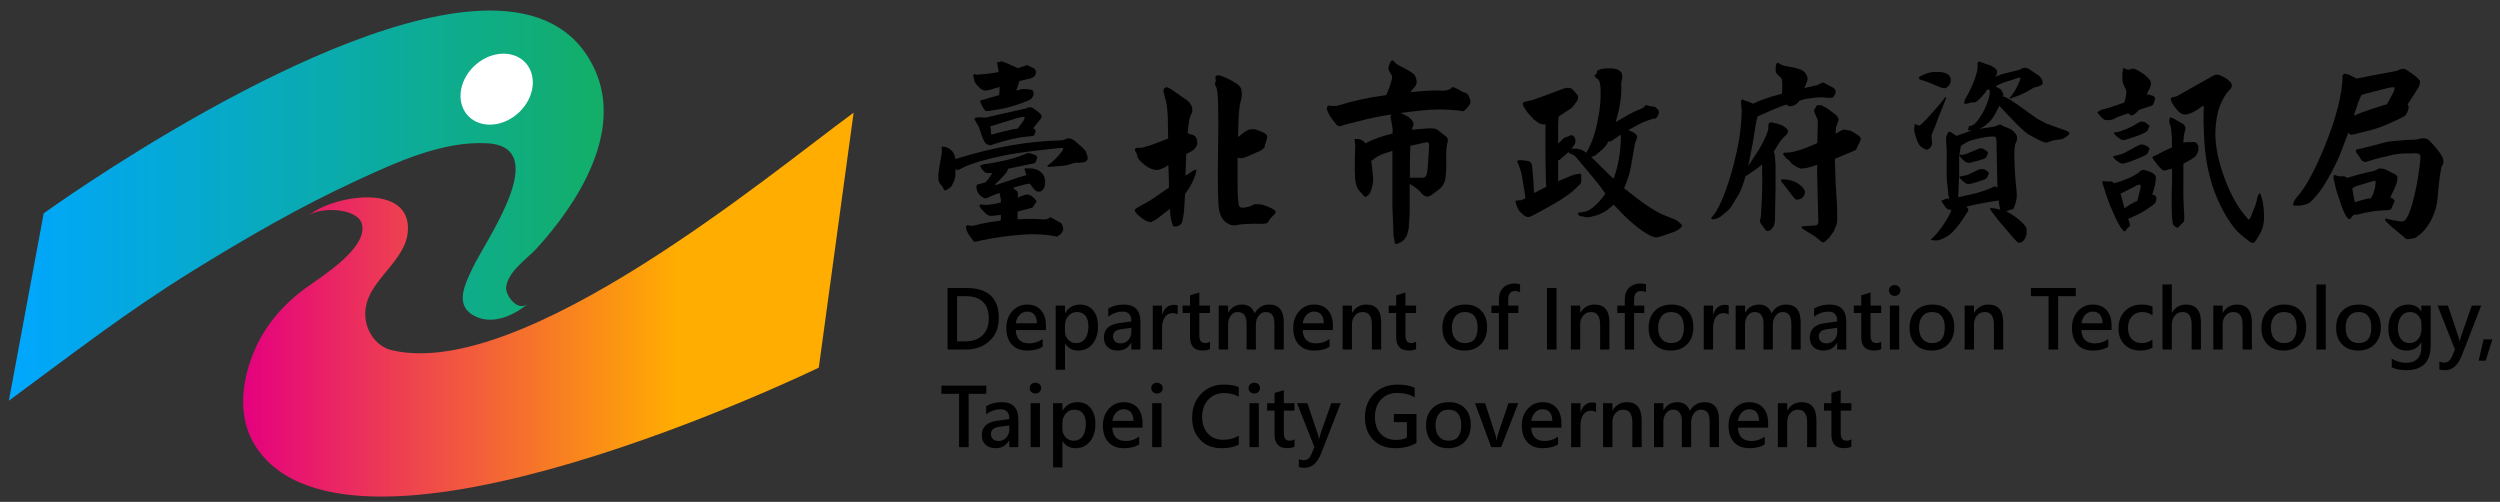 <?xml version="1.0" encoding="UTF-8" standalone="no"?>
<!-- Created with Inkscape (http://www.inkscape.org/) -->

<svg
   version="1.1"
   id="svg18"
   width="528"
   height="106"
   viewBox="0 0 528 106"
   sodipodi:docname="01. 協辦單位 _ 臺北市政府資訊局 Logo.svg"
   inkscape:version="1.2.2 (b0a8486541, 2022-12-01)"
   xmlns:inkscape="http://www.inkscape.org/namespaces/inkscape"
   xmlns:sodipodi="http://sodipodi.sourceforge.net/DTD/sodipodi-0.dtd"
   xmlns="http://www.w3.org/2000/svg"
   xmlns:svg="http://www.w3.org/2000/svg">
  <rect x="0" y="0" width="528" height="106" fill="#333333" stroke="none"/>
  <defs
     id="defs22">
    <clipPath
       clipPathUnits="userSpaceOnUse"
       id="clipPath34">
      <path
         d="M 0,969.008 H 858.897 V 0 H 0 Z"
         id="path32" />
    </clipPath>
    <linearGradient
       x1="0"
       y1="0"
       x2="1"
       y2="0"
       gradientUnits="userSpaceOnUse"
       gradientTransform="matrix(107.629,0,0,-107.629,231.043,782.732)"
       spreadMethod="pad"
       id="linearGradient290">
      <stop
         style="stop-opacity:1;stop-color:#036eff"
         offset="0"
         id="stop286" />
      <stop
         style="stop-opacity:1;stop-color:#00a7ff"
         offset="1"
         id="stop288" />
    </linearGradient>
    <linearGradient
       x1="0"
       y1="0"
       x2="1"
       y2="0"
       gradientUnits="userSpaceOnUse"
       gradientTransform="matrix(104.874,0,0,-104.874,189.741,800.19)"
       spreadMethod="pad"
       id="linearGradient310">
      <stop
         style="stop-opacity:1;stop-color:#00a7ff"
         offset="0"
         id="stop306" />
      <stop
         style="stop-opacity:1;stop-color:#036eff"
         offset="1"
         id="stop308" />
    </linearGradient>
    <clipPath
       clipPathUnits="userSpaceOnUse"
       id="clipPath320">
      <path
         d="M 0,969.008 H 858.897 V 0 H 0 Z"
         id="path318" />
    </clipPath>
    <linearGradient
       x1="0"
       y1="0"
       x2="1"
       y2="0"
       gradientUnits="userSpaceOnUse"
       gradientTransform="matrix(107.629,0,0,-107.629,561.461,783.1)"
       spreadMethod="pad"
       id="linearGradient372">
      <stop
         style="stop-opacity:1;stop-color:#e4007f"
         offset="0"
         id="stop366" />
      <stop
         style="stop-opacity:1;stop-color:#ffad00"
         offset="0.709"
         id="stop368" />
      <stop
         style="stop-opacity:1;stop-color:#ffad00"
         offset="1"
         id="stop370" />
    </linearGradient>
    <linearGradient
       x1="0"
       y1="0"
       x2="1"
       y2="0"
       gradientUnits="userSpaceOnUse"
       gradientTransform="matrix(104.875,0,0,-104.875,520.158,800.558)"
       spreadMethod="pad"
       id="linearGradient392">
      <stop
         style="stop-opacity:1;stop-color:#00a7ff"
         offset="0"
         id="stop388" />
      <stop
         style="stop-opacity:1;stop-color:#13ae67"
         offset="1"
         id="stop390" />
    </linearGradient>
    <clipPath
       clipPathUnits="userSpaceOnUse"
       id="clipPath402">
      <path
         d="M 0,969.008 H 858.897 V 0 H 0 Z"
         id="path400" />
    </clipPath>
    <linearGradient
       x1="0"
       y1="0"
       x2="1"
       y2="0"
       gradientUnits="userSpaceOnUse"
       gradientTransform="matrix(96.724,0,0,-96.724,232.321,539.113)"
       spreadMethod="pad"
       id="linearGradient628">
      <stop
         style="stop-opacity:1;stop-color:#e4007f"
         offset="0"
         id="stop622" />
      <stop
         style="stop-opacity:1;stop-color:#ffad00"
         offset="0.709"
         id="stop624" />
      <stop
         style="stop-opacity:1;stop-color:#ffad00"
         offset="1"
         id="stop626" />
    </linearGradient>
    <linearGradient
       x1="0"
       y1="0"
       x2="1"
       y2="0"
       gradientUnits="userSpaceOnUse"
       gradientTransform="matrix(94.249,0,0,-94.249,195.205,554.802)"
       spreadMethod="pad"
       id="linearGradient648">
      <stop
         style="stop-opacity:1;stop-color:#00a7ff"
         offset="0"
         id="stop644" />
      <stop
         style="stop-opacity:1;stop-color:#13ae67"
         offset="1"
         id="stop646" />
    </linearGradient>
    <clipPath
       clipPathUnits="userSpaceOnUse"
       id="clipPath658">
      <path
         d="M 0,969.008 H 858.897 V 0 H 0 Z"
         id="path656" />
    </clipPath>
    <linearGradient
       x1="0"
       y1="0"
       x2="1"
       y2="0"
       gradientUnits="userSpaceOnUse"
       gradientTransform="matrix(96.724,0,0,-96.724,232.321,426.113)"
       spreadMethod="pad"
       id="linearGradient918">
      <stop
         style="stop-opacity:1;stop-color:#036eff"
         offset="0"
         id="stop914" />
      <stop
         style="stop-opacity:1;stop-color:#00a7ff"
         offset="1"
         id="stop916" />
    </linearGradient>
    <linearGradient
       x1="0"
       y1="0"
       x2="1"
       y2="0"
       gradientUnits="userSpaceOnUse"
       gradientTransform="matrix(94.249,0,0,-94.249,195.205,441.803)"
       spreadMethod="pad"
       id="linearGradient938">
      <stop
         style="stop-opacity:1;stop-color:#00a7ff"
         offset="0"
         id="stop934" />
      <stop
         style="stop-opacity:1;stop-color:#036eff"
         offset="1"
         id="stop936" />
    </linearGradient>
    <clipPath
       clipPathUnits="userSpaceOnUse"
       id="clipPath948">
      <path
         d="M 0,969.008 H 858.897 V 0 H 0 Z"
         id="path946" />
    </clipPath>
  </defs>
  <sodipodi:namedview
     id="namedview20"
     pagecolor="#ffffff"
     bordercolor="#000000"
     borderopacity="0.25"
     inkscape:showpageshadow="2"
     inkscape:pageopacity="0.0"
     inkscape:pagecheckerboard="0"
     inkscape:deskcolor="#d1d1d1"
     showgrid="false"
     inkscape:zoom="1.4040232"
     inkscape:cx="497.85501"
     inkscape:cy="278.84154"
     inkscape:window-width="1968"
     inkscape:window-height="1288"
     inkscape:window-x="26"
     inkscape:window-y="23"
     inkscape:window-maximized="0"
     inkscape:current-layer="g26">
    <inkscape:page
       x="0"
       y="0"
       id="page24"
       width="528"
       height="106" />
  </sodipodi:namedview>
  <g
     id="g26"
     inkscape:groupmode="layer"
     inkscape:label="Page 1"
     transform="matrix(1.333,0,0,-1.333,0,1292.011)">
    <g
       id="g610"
       transform="translate(-193.801,381.869)">
      <g
         id="g612">
        <g
           id="g618">
          <g
             id="g620">
            <path
               d="m 328.817,569.357 c -12.605,-9.192 -52.24,-42.421 -72.988,-37.45 v 0 c -2.109,0.506 -3.83,2.538 -4.119,5.021 v 0 c -0.694,5.938 7.121,8.866 6.713,14.708 v 0 c -0.138,2.031 -1.294,3.255 -2.935,3.901 v 0 c -3.893,1.523 -10.518,-0.23 -12.898,-2.41 v 0 c 1.695,1.549 7.92,1.356 8.56,-1.267 v 0 c 0.909,-3.707 -6.048,-8.076 -8.681,-9.947 v 0 c -3.828,-2.727 -6.863,-6.29 -8.57,-10.586 v 0 c -1.874,-4.697 -2.469,-10.248 0.412,-14.684 v 0 c 15.21,-23.443 89.217,12.489 89.217,12.489 v 0 l 5.517,40.391 c -0.077,-0.054 -0.152,-0.112 -0.228,-0.166"
               style="fill:url(#linearGradient628);stroke:none"
               id="path630" />
          </g>
        </g>
      </g>
    </g>
    <g
       id="g632"
       transform="translate(-193.801,381.869)">
      <g
         id="g634">
        <g
           id="g640">
          <g
             id="g642">
            <path
               d="m 200.723,553.578 -5.518,-29.683 c 10.098,7.435 18.624,14.085 29.289,20.669 v 0 c 8.333,5.143 16.852,10.081 25.753,14.182 v 0 c 6.254,2.885 13.643,6.323 20.713,5.937 v 0 c 10.513,-0.572 -0.261,-15.429 -2.308,-19.821 v 0 c -1.104,-2.368 -2.778,-5.56 -0.073,-7.31 v 0 c 0.038,-0.023 0.081,-0.05 0.121,-0.074 v 0 c 2.912,-1.752 6.448,-0.147 8.742,1.776 v 0 c -1.609,-1.347 -3.587,1.307 -3.447,2.622 v 0 c 0.272,2.508 3.303,4.474 4.814,6.128 v 0 c 6.246,6.829 13.89,18.329 9.186,28.449 v 0 c -3.097,6.662 -9.098,9.256 -16.563,9.257 v 0 c -26.274,10e-4 -70.709,-32.132 -70.709,-32.132"
               style="fill:url(#linearGradient648);stroke:none"
               id="path650" />
          </g>
        </g>
      </g>
    </g>
    <g
       id="g652"
       transform="translate(-193.801,381.869)">
      <g
         id="g654"
         clip-path="url(#clipPath658)">
        <g
           id="g660"
           transform="translate(278.116,573.254)">
          <path
             d="m 0,0 c -0.601,-3.107 -3.606,-5.621 -6.712,-5.621 -3.106,0 -5.135,2.514 -4.535,5.621 0.602,3.108 3.606,5.623 6.712,5.623 C -1.43,5.623 0.601,3.108 0,0"
             style="fill:#ffffff;fill-opacity:1;fill-rule:nonzero;stroke:none"
             id="path662" />
        </g>
        <g
           id="g664"
           transform="translate(350.687,567.359)">
          <path
             d="m 0,0 0.092,-0.431 0.062,-0.893 1.232,0.339 2.065,0.492 0.924,0.154 0.955,1.325 0.154,0.431 C 5.391,1.541 5.052,1.51 4.436,1.355 Z M 6.716,2.927 C 7.64,2.311 8.133,1.91 8.164,1.633 8.164,1.417 7.979,1.109 7.64,0.739 L 6.778,-0.339 H 6.839 L 7.086,-0.431 7.209,-0.77 7.086,-1.108 6.993,-1.386 6.778,-1.51 6.346,-1.571 C 4.59,-1.694 2.496,-2.156 0.154,-2.957 h -0.37 L -0.4,-2.834 c -0.124,-0.031 -0.185,-0.031 -0.216,0.062 l -0.123,0.123 -0.154,0.184 -0.124,0.247 -0.061,0.092 -0.185,0.463 -0.524,1.571 -0.585,1.017 C -2.526,1.14 -2.526,1.264 -2.434,1.264 l 0.185,0.123 0.555,0.061 0.924,-0.061 6.531,1.478 C 6.131,3.081 6.47,3.081 6.716,2.927 M 4.375,9.212 5.545,9.612 5.884,9.704 6.993,9.15 C 7.147,9.026 7.24,8.842 7.24,8.626 7.24,8.349 7.178,8.164 7.055,8.01 6.87,7.795 6.624,7.641 6.315,7.579 L 4.621,7.179 4.375,6.347 4.128,5.669 5.052,5.915 H 5.36 5.73 L 6.315,5.823 c 0.247,0 0.401,-0.093 0.494,-0.247 L 6.87,5.269 V 5.053 L 6.809,4.837 6.654,4.56 6.439,4.313 5.977,4.066 C 4.529,3.482 3.235,3.081 2.126,2.835 L -0.247,2.434 H -0.585 C -0.739,2.403 -0.986,2.649 -1.294,3.235 l -0.308,0.77 0.093,0.123 0.4,0.093 2.526,0.739 0.062,0.616 V 6.254 L -0.123,5.761 -0.708,5.669 c -0.309,0 -0.586,0.123 -0.863,0.339 l -0.678,0.708 c -0.215,0.339 -0.339,0.555 -0.308,0.678 0.031,0.154 0,0.308 -0.123,0.463 v 0.246 l 0.092,0.184 h 0.154 l 0.185,-0.092 h 0.277 l 1.664,0.154 1.663,0.247 -0.184,1.016 c -0.093,0.462 -0.062,0.678 0.092,0.585 0.092,-0.061 0.216,-0.03 0.37,0.062 0.092,0.093 0.4,0 0.924,-0.216 L 4.344,9.242 Z M 2.68,-7.147 C 2.249,-7.732 1.633,-8.38 0.863,-9.088 L 0.77,-9.272 h 0.185 l 3.235,1.078 1.571,0.492 -0.154,0.37 -0.185,0.585 c 0.031,0.093 0.093,0.124 0.185,0.093 h 0.524 c 0.647,0.031 1.232,-0.123 1.694,-0.432 0.524,-0.369 0.801,-0.831 0.863,-1.386 0.062,-0.4 0,-0.832 -0.123,-1.202 -0.185,-0.4 -0.432,-0.646 -0.74,-0.678 -0.308,-0.03 -0.554,0.063 -0.832,0.339 L 6.254,-9.058 C 5.391,-9.211 4.498,-9.427 3.574,-9.766 l 0.123,-0.061 0.647,-0.525 0.062,-0.523 -0.062,-0.4 1.171,0.431 0.4,0.062 0.555,-0.186 0.554,-0.462 0.308,-0.4 c 0.031,-0.092 -0.061,-0.246 -0.277,-0.524 l -0.246,-0.4 c 0,-0.093 -0.185,-0.154 -0.555,-0.247 l -1.91,-0.492 v -0.955 -0.278 c 1.694,0.092 2.957,0.092 3.82,0 0.462,-0.031 0.77,0 1.047,0.124 l 0.339,0.215 0.524,-0.277 0.925,-0.524 c 0.215,-0.092 0.338,-0.215 0.4,-0.401 l 0.154,-0.492 c 0.03,-0.216 0.03,-0.37 -0.062,-0.524 l -0.277,-0.431 -0.462,-0.339 c -0.092,-0.093 -0.185,-0.123 -0.308,-0.093 l -0.277,0.093 c -1.356,0.246 -2.711,0.308 -4.067,0.277 -1.91,-0.092 -3.759,-0.308 -5.545,-0.586 l -2.342,-0.462 -0.585,-0.154 -0.277,0.124 -0.339,0.462 -0.462,0.647 -0.247,0.493 -0.123,0.431 v 0.37 l 0.216,0.123 0.4,-0.092 h 0.555 c 1.324,0.369 2.741,0.646 4.282,0.801 l 0.061,0.277 v 0.646 L 0.4,-14.171 h -0.523 l -0.462,0.246 -0.524,0.524 -0.369,0.4 -0.186,0.37 c -0.092,0.216 0,0.277 0.309,0.246 0.554,-0.092 1.294,-0.061 2.31,0.155 l 0.739,0.184 v 0.493 l -0.184,0.863 -0.062,0.154 -1.263,-0.493 -0.647,-0.308 c -0.277,-0.154 -0.647,-0.031 -1.109,0.369 -0.308,0.309 -0.493,0.648 -0.585,1.079 -0.093,0.431 0,0.647 0.246,0.708 l 0.986,0.247 c 0.216,0.031 0.585,0.462 1.078,1.263 l 0.185,0.278 H -0.4 c -0.247,0.03 -0.431,0.092 -0.555,0.215 l -0.4,0.462 -0.185,0.308 c -0.062,0.093 -0.062,0.185 0,0.216 l 0.585,0.215 c 0.647,0.032 1.787,0.247 3.451,0.617 1.294,0.308 2.402,0.677 3.358,1.109 L 6.131,-4.221 6.778,-4.405 7.301,-4.621 7.456,-4.96 7.209,-5.668 C 7.147,-5.792 6.962,-5.884 6.624,-5.915 L 2.835,-6.716 Z m -10.351,3.666 c -0.031,0.124 -0.031,0.215 0.062,0.277 l 0.647,-0.092 c 0.4,-0.154 0.77,-0.4 1.047,-0.77 0.216,-0.246 0.339,-0.617 0.4,-1.11 3.019,0.955 5.977,1.664 8.904,2.188 2.618,0.431 5.206,0.709 7.763,0.77 0.309,0 0.555,0.062 0.709,0.185 l 0.554,0.154 c 0.247,0 0.555,-0.123 0.894,-0.339 l 0.678,-0.586 0.492,-0.43 0.647,-0.678 0.247,-0.709 c 0.092,-0.277 0.092,-0.493 0.031,-0.647 -0.093,-0.154 -0.216,-0.277 -0.37,-0.37 l -0.77,-0.123 H 13.463 L 12.323,-6.1 C 11.861,-6.223 11.43,-6.284 10.999,-6.284 L 9.52,-6.408 c -0.216,-0.03 -0.37,-0.03 -0.432,0.062 -0.061,0.092 0.031,0.215 0.309,0.369 0.616,0.462 1.293,1.14 1.94,1.972 0.154,0.216 0.246,0.401 0.216,0.493 -0.031,0.092 -0.154,0.123 -0.339,0.092 C 7.64,-3.759 4.745,-4.128 2.434,-4.56 -0.585,-5.176 -2.865,-5.822 -4.374,-6.562 l -0.709,-0.37 -0.308,0.093 h -0.124 v -0.986 c -0.03,-0.277 -0.123,-0.647 -0.338,-1.109 l -0.278,-0.554 -0.462,-0.401 -0.462,-0.247 c -0.154,-0.03 -0.277,0.062 -0.338,0.216 -0.093,0.246 -0.247,0.524 -0.524,0.771 -0.186,0.246 -0.278,0.585 -0.309,0.985 -0.03,0.493 0.155,1.818 0.555,3.913 z"
             style="fill:#000000;fill-opacity:1;fill-rule:nonzero;stroke:none"
             id="path666" />
        </g>
        <g
           id="g668"
           transform="translate(386.462,573.644)">
          <path
             d="m 0,0 c -0.154,0.277 -0.215,0.462 -0.123,0.585 0.092,0.216 0.123,0.462 0.031,0.739 -0.031,0.154 0,0.309 0.184,0.432 C 0.247,1.849 0.524,1.817 0.955,1.663 1.54,1.447 2.249,1.108 3.019,0.646 3.666,0.277 3.974,-0.123 4.036,-0.555 4.128,-1.202 4.098,-1.756 3.913,-2.342 3.759,-2.835 3.666,-3.574 3.604,-4.529 l -0.123,-3.45 1.171,0.893 0.616,0.308 c 0.462,0.062 0.801,0.062 1.017,0 l 1.14,-0.431 C 7.764,-7.394 7.979,-7.548 8.072,-7.702 8.164,-7.887 8.103,-8.226 7.917,-8.75 7.764,-9.089 7.702,-9.304 7.733,-9.458 7.764,-9.612 7.517,-9.828 6.993,-10.167 L 4.96,-11.061 4.128,-11.337 3.42,-11.275 v -2.835 c -0.031,-2.927 0.061,-4.56 0.277,-4.837 0.093,-0.185 0.339,-0.246 0.709,-0.215 0.677,0.092 1.139,0.215 1.324,0.369 0.185,0.154 0.493,0.216 0.894,0.185 0.4,0 0.955,-0.124 1.602,-0.401 0.77,-0.307 1.17,-0.555 1.201,-0.769 0.031,-0.216 -0.092,-0.401 -0.308,-0.586 -0.308,-0.278 -0.585,-0.585 -0.801,-0.986 -0.123,-0.247 -0.401,-0.37 -0.832,-0.37 -2.187,0.031 -3.604,-0.03 -4.22,-0.216 -0.586,-0.123 -1.109,0.032 -1.664,0.432 -0.555,0.432 -0.955,1.078 -1.109,1.972 C 0.277,-18.3 0.247,-14.85 0.339,-9.119 0.431,-3.543 0.339,-0.493 0,0 m -5.515,-21.75 -0.462,-0.339 -0.524,-0.061 c -0.184,-0.032 -0.308,0.061 -0.338,0.214 l -0.246,0.709 -0.155,1.017 -0.061,0.862 -2.188,-1.694 -0.831,-0.431 -0.617,0.154 c -0.493,0.215 -0.985,0.586 -1.571,1.14 -0.4,0.401 -0.462,0.678 -0.154,0.893 l 0.678,0.401 c 0.924,0.462 1.941,1.078 3.081,1.909 l 1.447,0.987 v 1.078 l -0.092,2.495 -0.554,-0.369 -0.924,-0.37 c -0.432,-0.092 -0.925,0 -1.387,0.215 -0.493,0.247 -0.955,0.555 -1.294,0.894 -0.462,0.4 -0.708,0.739 -0.739,0.955 -0.031,0.277 -0.093,0.493 -0.246,0.678 l -0.155,0.369 0.062,0.277 0.216,0.093 h 0.339 0.461 l 1.325,0.37 2.865,1.078 -0.061,3.451 c -0.062,1.293 -0.185,2.341 -0.462,3.142 l -0.216,0.832 v 0.277 c 0.092,0.277 0.216,0.401 0.431,0.431 0.124,0.031 0.339,-0.061 0.678,-0.246 l 2.588,-1.787 c 0.708,-0.555 0.986,-1.201 0.832,-1.972 -0.277,-0.4 -0.493,-1.139 -0.586,-2.126 l -0.122,-1.17 0.923,-0.277 c 0.278,-0.154 0.463,-0.37 0.555,-0.74 0.092,-0.401 0.061,-0.739 -0.062,-0.986 -0.215,-0.4 -0.524,-0.709 -0.955,-0.923 l -0.677,-0.339 -0.124,-3.451 1.079,0.709 c 0.369,0.246 0.585,0.307 0.677,0.215 l -0.154,-0.677 c -0.4,-1.202 -0.955,-2.249 -1.663,-3.113 -0.093,-1.971 -0.185,-3.203 -0.309,-3.696 -0.061,-0.462 -0.153,-0.832 -0.308,-1.078"
             style="fill:#000000;fill-opacity:1;fill-rule:nonzero;stroke:none"
             id="path670" />
        </g>
        <g
           id="g672"
           transform="translate(420.234,564.216)">
          <path
             d="m 0,0 c 0,0.247 -0.03,0.432 -0.123,0.555 -0.093,0.092 -0.216,0.123 -0.37,0.061 L -2.988,0.062 -3.05,-2.803 V -4.99 h 2.002 c 0.217,0 0.432,0.092 0.586,0.339 0.123,0.215 0.215,0.832 0.277,1.848 z m -11.8,0.893 v 0.248 h 0.586 c 0.369,-0.062 0.678,-0.216 0.955,-0.494 l 0.154,-0.184 c 1.233,0.646 2.65,1.14 4.282,1.54 h 0.031 V 2.804 L -5.946,3.697 C -6.1,4.375 -6.161,4.745 -6.069,4.837 l 0.092,0.185 C -7.302,4.837 -8.595,4.591 -9.89,4.282 l -3.543,-0.892 -0.708,-0.247 -0.4,0.123 -0.462,0.554 -0.616,0.801 -0.339,0.616 -0.216,0.525 c -0.061,0.216 -0.061,0.369 0.03,0.492 0.093,0.154 0.155,0.216 0.217,0.185 l 0.524,-0.061 h 0.739 c 2.434,0.769 5.052,1.355 7.887,1.725 0.708,1.725 1.016,2.742 0.862,3.111 -0.4,0.616 -0.586,1.017 -0.555,1.14 0.246,1.047 0.524,1.448 0.832,1.17 0.186,-0.339 0.616,-0.615 1.233,-0.923 0.986,-0.494 1.601,-0.863 1.91,-1.14 0.277,-0.216 0.431,-0.586 0.492,-1.048 0.093,-0.4 -0.03,-0.739 -0.338,-1.078 L -2.988,8.564 C -0.925,8.78 0.678,8.873 1.817,8.812 2.495,8.78 3.018,8.873 3.389,9.089 3.543,9.273 3.696,9.366 3.82,9.366 L 4.528,9.058 C 4.837,8.842 5.237,8.627 5.7,8.473 5.977,8.38 6.161,8.226 6.254,8.011 L 6.501,7.363 C 6.561,7.117 6.561,6.901 6.47,6.685 L 6.101,6.162 5.576,5.638 C 5.483,5.546 5.36,5.515 5.206,5.546 L 4.837,5.638 c -2.065,0.247 -4.159,0.247 -6.316,0 L -4.528,5.268 -3.913,4.991 C -3.358,4.714 -3.019,4.468 -2.804,4.19 -2.526,3.913 -2.434,3.604 -2.495,3.327 L -2.741,2.619 -0.123,2.835 C 0.678,2.865 1.171,2.773 1.448,2.496 L 2.341,1.787 C 2.588,1.664 2.772,1.479 2.895,1.264 2.988,1.048 2.988,0.802 2.895,0.524 2.742,0.154 2.681,-0.831 2.711,-2.372 2.742,-3.974 2.649,-5.113 2.403,-5.761 2.188,-6.223 1.91,-6.623 1.448,-6.932 l -1.078,-0.8 c -0.34,-0.247 -0.647,-0.308 -0.893,-0.216 -0.339,0.123 -0.617,0.37 -0.894,0.739 -0.463,0.463 -1.017,0.894 -1.664,1.232 v -4.621 l -0.154,-2.433 -0.277,-1.078 -0.493,-0.771 -0.555,-0.369 -0.646,-0.277 c -0.093,-0.062 -0.186,0.091 -0.277,0.4 l -0.155,0.985 -0.185,4.653 v 5.052 3.697 l -1.17,-0.369 c -0.955,-0.339 -1.602,-0.709 -1.942,-1.079 l -0.246,-0.124 0.155,-1.169 0.154,-1.603 c 0.03,-0.462 -0.063,-1.078 -0.277,-1.756 l -0.186,-0.523 -0.308,-0.401 -0.37,-0.247 c -0.123,-0.03 -0.215,0 -0.307,0.123 l -0.494,0.555 c -0.4,0.339 -0.646,0.832 -0.8,1.417 -0.186,0.832 -0.216,2.865 -0.092,6.131 z"
             style="fill:#000000;fill-opacity:1;fill-rule:nonzero;stroke:none"
             id="path674" />
        </g>
        <g
           id="g676"
           transform="translate(450.618,565.572)">
          <path
             d="M 0,0 -0.061,0.463 -1.232,-0.339 -1.571,-0.585 H -1.818 -1.972 C -2.249,-1.14 -2.557,-1.54 -2.927,-1.848 L -3.852,-2.649 C -4.159,-2.896 -4.436,-3.018 -4.713,-3.05 l 1.971,-1.94 1.541,-1.51 0.092,0.185 C -0.432,-4.559 -0.061,-2.434 0,0 m -16.359,-3.974 c -0.092,0.247 -0.123,0.339 -0.031,0.308 0.093,-0.03 0.154,0 0.185,0.093 h 0.586 l 1.078,-0.154 0.309,-0.278 0.153,-0.369 0.216,-2.558 0.091,-1.847 1.942,0.985 -0.062,1.171 -0.061,3.635 v 5.084 h -0.309 c -0.431,0 -0.924,0.277 -1.54,0.8 -0.739,0.74 -1.294,1.418 -1.633,2.065 -0.215,0.431 -0.123,0.678 0.278,0.739 l 1.108,0.246 2.065,0.74 2.896,1.078 c 0.277,0.093 0.523,0.154 0.738,0.123 L -7.887,7.825 -7.425,7.395 -6.87,6.717 C -6.717,6.501 -6.747,6.224 -6.9,5.885 L -7.486,5.084 C -7.641,4.837 -7.918,4.591 -8.35,4.345 L -9.858,3.358 -9.951,2.342 v -3.296 l 0.678,0.646 0.185,0.216 0.338,0.154 0.617,0.215 c 0.215,0.155 0.369,0.155 0.524,0.032 l 0.214,-0.185 0.124,-0.216 0.062,-0.216 v -0.37 l -0.062,-0.307 -0.338,-0.462 -0.186,-0.247 0.093,-0.062 h 0.524 c 0.246,0.031 0.647,-0.061 1.17,-0.277 l 0.524,-0.369 c 0.771,1.355 1.355,2.895 1.695,4.559 0.462,2.033 0.646,3.974 0.555,5.792 -0.063,0.708 -0.186,1.17 -0.401,1.294 l -0.34,0.277 -0.184,0.247 c -0.031,0.123 0.03,0.215 0.184,0.246 0.093,0.031 0.155,0.154 0.155,0.308 0.031,0.154 0.061,0.278 0.154,0.339 l 0.555,0.216 c 0.677,0.123 1.355,0.153 1.97,0.062 0.402,-0.032 0.678,-0.155 0.895,-0.309 0.185,-0.154 0.338,-0.277 0.4,-0.493 C 0.246,9.797 0.246,9.489 0.154,9.15 0.061,8.935 0.031,8.657 0.061,8.318 0.123,7.271 0,5.978 -0.309,4.437 L -0.832,2.465 0.339,3.143 C 1.51,3.852 2.434,4.282 3.02,4.498 L 3.604,4.775 3.82,5.084 C 3.912,5.176 4.159,5.146 4.56,4.991 L 5.113,4.93 5.422,4.868 5.853,4.468 C 5.977,4.314 6.038,4.19 6.008,4.036 L 5.945,3.636 5.761,3.297 5.484,3.02 H 5.237 C 4.435,2.804 3.697,2.558 2.927,2.157 L 1.17,1.202 2.002,0.832 2.465,0.432 2.588,0.093 2.465,-0.339 2.249,-0.801 1.725,-3.789 C 1.571,-5.021 1.201,-6.407 0.555,-7.887 L 0.492,-8.01 3.234,-10.135 c 1.787,-1.263 3.081,-2.003 3.883,-2.249 l 1.663,-0.677 c 0.37,-0.278 0.678,-0.525 0.894,-0.802 0.092,-0.123 -0.031,-0.278 -0.34,-0.524 -0.4,-0.339 -0.893,-0.585 -1.509,-0.739 l -1.448,-0.493 c -0.369,-0.154 -0.739,-0.216 -1.017,-0.154 -0.339,0.062 -0.77,0.247 -1.262,0.554 -0.987,0.586 -2.126,1.48 -3.482,2.774 l -1.757,1.817 -1.108,-0.893 c -0.616,-0.462 -1.479,-0.801 -2.495,-1.017 L -5.084,-12.6 H -5.36 c -0.155,-0.031 -0.308,-0.031 -0.432,0.062 l -0.523,0.093 c -0.185,-0.032 -0.308,0.061 -0.402,0.215 -0.123,0.215 -0.123,0.338 0.031,0.338 l 0.987,0.155 c 0.4,0.093 0.739,0.308 1.109,0.554 0.801,0.647 1.509,1.387 2.125,2.311 -0.492,0.739 -1.201,1.664 -2.125,2.772 l -2.496,2.989 c -0.215,0.277 -0.555,0.462 -0.986,0.616 -0.154,0.031 -0.215,0.093 -0.246,0.216 l -0.401,-0.37 -0.739,-0.647 -0.308,-0.246 H -9.951 V -6.1 -6.9 l 1.972,0.832 0.739,0.246 0.678,0.093 c 0.122,0.03 0.216,0 0.277,-0.093 v -0.369 -0.678 c 0.031,-0.277 -0.123,-0.493 -0.401,-0.709 -0.646,-0.648 -1.293,-1.232 -2.002,-1.694 -0.923,-0.678 -2.619,-1.633 -5.021,-2.927 -0.493,-0.278 -0.832,-0.401 -1.109,-0.37 -0.339,0.061 -0.709,0.339 -1.171,0.832 -0.185,0.154 -0.37,0.523 -0.585,1.139 -0.123,0.339 -0.155,0.525 -0.063,0.617 l 0.432,0.061 c 0.185,-0.061 0.463,0 0.832,0.216 l 0.246,0.154 v 0.031 l -0.123,0.831 -0.462,2.804 c -0.153,0.678 -0.37,1.294 -0.647,1.91"
             style="fill:#000000;fill-opacity:1;fill-rule:nonzero;stroke:none"
             id="path678" />
        </g>
        <g
           id="g680"
           transform="translate(481.741,564.71)">
          <path
             d="m 0,0 0.061,2.711 c 0.031,0.647 0,1.048 -0.154,1.294 l -0.37,0.893 C -0.555,5.176 -0.555,5.33 -0.4,5.422 l 0.215,0.37 c 0.061,0.154 0.154,0.216 0.308,0.216 H 0.585 L 1.139,5.731 1.756,5.36 3.019,4.405 C 3.266,4.128 3.389,3.882 3.358,3.636 L 3.172,3.081 2.957,2.495 2.896,1.479 3.635,1.91 C 3.881,2.065 4.097,2.156 4.281,2.126 L 5.236,1.972 6.254,1.387 C 6.592,1.171 6.809,0.986 6.839,0.832 6.932,0.648 6.809,0.309 6.531,-0.185 L 6.254,-0.832 c 0,-0.153 -0.247,-0.339 -0.832,-0.554 l -2.65,-1.109 0.124,-3.943 c 0.276,-3.636 0.338,-5.731 0.184,-6.377 L 2.618,-13.956 1.879,-14.973 1.17,-15.65 c -0.185,-0.092 -0.339,-0.092 -0.492,0 l -0.401,0.339 -0.647,0.524 -1.048,0.646 -0.892,0.555 c -0.248,0.216 -0.278,0.37 -0.093,0.401 l 0.954,0.061 1.079,0.061 c 0.37,0.032 0.554,0.278 0.523,0.74 l -0.184,7.302 v 1.571 l -1.541,-0.462 -0.831,-0.123 c -0.216,-0.031 -0.493,0.061 -0.832,0.246 -0.462,0.246 -0.801,0.493 -0.986,0.739 -0.154,0.246 -0.37,0.432 -0.647,0.585 L -5.33,-1.94 c -0.186,0.338 -0.031,0.461 0.492,0.43 0.678,0 1.696,0.247 2.928,0.709 z m -3.358,-6.223 c 0.553,-0.338 0.985,-0.677 1.262,-1.109 0.123,-0.216 0.155,-0.4 0.123,-0.585 -0.03,-0.247 -0.154,-0.493 -0.369,-0.709 -0.216,-0.216 -0.554,-0.308 -0.924,-0.339 -0.185,0 -0.4,0.216 -0.677,0.616 l -1.573,2.034 c -0.214,0.215 -0.277,0.4 -0.214,0.493 0.03,0.092 0.154,0.123 0.307,0.061 h 0.402 c 0.708,-0.093 1.231,-0.246 1.663,-0.462 m -8.689,12.169 -0.06,0.493 0.091,0.37 c 0.032,0.123 0.093,0.154 0.186,0.092 l 0.4,-0.185 0.431,-0.123 0.678,-0.278 0.124,-0.091 c 0.708,0.369 1.663,0.739 2.926,1.139 l 1.664,0.462 c 0.091,1.417 0.091,2.249 -0.123,2.495 -0.586,0.525 -0.864,0.864 -0.864,0.955 -0.06,1.141 0.093,1.603 0.493,1.387 0.308,-0.246 0.771,-0.431 1.449,-0.523 1.078,-0.186 1.787,-0.37 2.187,-0.586 0.338,-0.155 0.585,-0.401 0.801,-0.863 C -1.51,10.32 -1.51,9.982 -1.695,9.581 L -2.064,8.719 -0.617,9.058 -0.154,9.15 0.184,9.273 0.585,9.489 C 0.77,9.581 0.893,9.612 1.047,9.551 L 2.618,8.719 2.896,8.287 C 2.926,8.071 2.865,7.825 2.711,7.548 2.557,7.302 2.402,7.179 2.248,7.179 H 1.54 C 0.801,7.302 -0.062,7.271 -0.925,7.116 -1.602,7.055 -2.219,6.932 -2.835,6.716 L -3.112,6.377 C -3.39,6.131 -3.666,5.946 -4.006,5.885 -4.313,5.792 -4.56,5.823 -4.715,5.977 L -4.93,6.1 C -6.224,5.669 -7.517,5.114 -8.811,4.498 L -9.459,4.252 C -9.674,3.574 -9.89,2.28 -10.167,0.37 l -0.771,-3.974 1.696,2.587 c 0.985,1.695 1.447,2.834 1.478,3.389 -0.031,0.37 0,0.616 0.092,0.739 0.093,0.155 0.216,0.186 0.432,0.155 L -6.439,3.111 -5.546,2.804 -4.898,2.342 C -4.745,2.188 -4.652,2.003 -4.652,1.849 -4.684,1.571 -4.807,1.387 -4.961,1.264 -5.484,0.862 -5.885,0.309 -6.254,-0.308 l -0.678,-1.078 c 0.092,-0.093 0.154,-0.216 0.184,-0.431 l 0.124,-1.603 v -3.573 l -0.093,-5.299 -0.154,-0.801 -0.308,-0.431 c -0.154,-0.216 -0.37,-0.369 -0.647,-0.401 -0.185,-0.031 -0.308,0.062 -0.461,0.278 l -0.647,0.862 c -0.155,0.216 -0.216,0.462 -0.125,0.678 l 0.125,0.554 c 0.184,3.05 0.246,5.238 0.184,6.655 v 1.541 l -0.646,-0.555 -1.788,-1.232 -0.185,-0.062 c -0.369,-1.264 -0.708,-2.249 -1.108,-2.958 l -1.263,-2.063 c -0.186,-0.278 -0.74,-0.741 -1.664,-1.48 l -0.524,-0.246 -0.586,-0.154 -0.277,0.092 c -0.061,0.093 -0.03,0.155 0.063,0.247 l 0.585,0.77 c 0.616,0.985 1.201,2.249 1.694,3.727 0.586,1.541 1.17,3.575 1.724,6.131 0.463,2.065 0.709,4.19 0.741,6.409 z"
             style="fill:#000000;fill-opacity:1;fill-rule:nonzero;stroke:none"
             id="path682" />
        </g>
        <g
           id="g684"
           transform="translate(505.5,559.657)">
          <path
             d="M 0,0 1.91,0.893 2.218,0.955 2.681,0.893 3.143,0.616 3.42,0.339 3.266,-0.153 3.112,-0.431 2.742,-0.708 C 2.003,-0.985 1.294,-1.232 0.524,-1.386 l -0.37,-0.061 -0.4,0.123 -0.462,0.37 -0.34,0.308 -0.183,0.246 c -0.094,0.124 0,0.215 0.214,0.185 z M 4.683,2.064 4.621,5.546 4.498,6.008 4.19,6.101 C 3.573,6.101 2.681,6.008 1.54,5.73 0.739,5.546 0.185,5.361 -0.123,5.176 L -0.862,4.714 -1.017,4.591 -1.263,3.174 V 3.112 c 0,0.092 0.092,0.123 0.278,0.092 0.214,-0.03 0.554,0.031 0.955,0.186 L 1.817,4.159 2.126,4.252 2.588,4.129 3.05,3.82 3.296,3.543 3.143,3.112 2.988,2.773 2.588,2.526 0.493,1.941 H 0.124 L -0.277,2.064 -0.739,2.435 -1.017,2.742 -1.201,2.989 -1.294,3.081 V 0.062 l -0.154,-3.574 1.88,0.401 c 1.448,0.308 2.68,0.739 3.666,1.202 0.153,0.092 0.277,0.123 0.37,0.061 l 0.307,-0.154 v 0.185 z M 0.03,-5.206 c 0.155,-0.185 0.186,-0.339 0.063,-0.555 l -0.524,-0.801 c -0.493,-0.77 -1.017,-1.54 -1.664,-2.217 -0.523,-0.648 -1.324,-1.171 -2.342,-1.541 l -0.554,-0.062 -0.492,0.062 H -5.73 c -0.062,0.061 0,0.154 0.154,0.277 l 0.247,0.247 c 0.615,0.616 1.263,1.447 1.879,2.434 0.462,0.708 0.769,1.324 0.955,1.848 h -0.186 c -0.307,0 -0.523,0.123 -0.677,0.278 l -0.431,0.615 -0.247,0.339 c -0.092,0.092 -0.092,0.185 0,0.247 l 0.709,0.277 h 0.493 l -0.154,0.555 -0.278,2.711 v 3.018 c 0.032,1.048 0,1.942 -0.092,2.588 v 0.832 c 0.154,0.524 0.308,0.832 0.431,0.894 0.123,0.03 0.339,-0.031 0.616,-0.246 L -1.726,6.192 0.647,7.024 C 0.739,7.086 0.802,7.117 0.894,7.056 H 0.739 0.308 c -0.092,0 -0.184,0.061 -0.215,0.153 l 0.092,0.185 0.062,0.278 c 0,0.092 0.061,0.123 0.215,0.092 0.185,0 0.432,0.123 0.74,0.37 0.277,0.246 0.647,0.739 1.109,1.509 0.401,0.647 0.709,1.356 0.955,2.064 0.247,0.739 0.338,1.294 0.277,1.756 L 3.42,13.525 H 3.143 L 2.804,13.001 1.94,12.046 C 1.51,11.615 1.171,11.43 1.017,11.491 0.832,11.522 0.647,11.522 0.432,11.43 -0.03,11.276 -0.339,11.245 -0.431,11.307 c -0.123,0.061 -0.062,0.339 0.154,0.832 l 0.462,0.8 0.431,0.894 0.524,1.232 0.37,1.202 0.123,0.647 v 0.585 c -0.03,0.185 0,0.339 0.093,0.4 0.123,0.093 0.308,0.062 0.523,-0.061 l 0.616,-0.216 0.863,-0.277 0.617,-0.401 c 0.246,-0.184 0.369,-0.369 0.369,-0.554 0.031,-0.247 0,-0.462 -0.154,-0.617 l -0.155,-0.214 1.018,0.4 2.464,0.616 c 0.247,0.03 0.462,0.092 0.585,0.216 l 0.431,0.185 c 0.246,0.03 0.493,0 0.801,-0.155 l 0.678,-0.431 0.431,-0.308 0.647,-0.432 0.37,-0.523 0.124,-0.493 C 11.923,14.48 11.86,14.326 11.737,14.233 L 11.152,13.987 10.505,13.833 9.55,13.248 8.411,12.693 7.116,12.2 C 6.932,12.107 6.809,12.107 6.747,12.169 c -0.061,0.062 -0.031,0.185 0.185,0.308 0.524,0.647 0.985,1.479 1.386,2.496 l 0.123,0.431 H 8.134 L 5.915,14.695 C 5.299,14.48 4.775,14.233 4.436,13.987 H 4.56 l 0.709,-0.4 0.4,-0.648 C 5.761,12.785 5.73,12.662 5.638,12.57 L 5.576,12.477 5.946,12.385 C 6.284,12.231 6.963,11.83 7.948,11.152 l 2.003,-1.447 1.201,-0.832 1.356,-0.709 0.832,-0.308 1.171,-0.431 1.17,-0.401 0.4,-0.246 c 0.094,-0.031 0.124,-0.093 0.094,-0.184 0,-0.093 -0.094,-0.247 -0.309,-0.402 L 15.311,5.823 C 15.003,5.669 14.695,5.607 14.418,5.607 L 13.771,5.515 12.785,5.207 c -0.216,-0.093 -0.431,-0.093 -0.647,0 L 11.46,5.484 10.599,5.915 9.581,6.501 C 9.026,6.901 8.103,7.733 6.932,8.996 l -1.818,1.91 H 5.053 L 4.345,9.551 C 3.974,8.935 3.636,8.534 3.358,8.288 L 2.618,7.672 1.94,7.333 1.849,7.302 3.943,7.61 C 4.251,7.641 4.56,7.733 4.868,7.887 5.053,8.011 5.206,8.041 5.33,7.949 L 5.853,7.672 C 6.624,7.394 7.056,7.179 7.209,7.024 L 7.641,6.562 C 7.764,6.408 7.857,6.224 7.887,5.977 7.917,5.669 7.857,5.392 7.702,5.146 7.517,4.807 7.425,4.067 7.456,2.835 7.486,1.109 7.579,-0.523 7.764,-2.095 7.887,-2.957 7.857,-3.728 7.702,-4.282 L 7.333,-5.36 6.839,-5.514 6.438,-5.638 6.224,-5.791 c 0.708,-0.339 1.447,-0.832 2.187,-1.48 0.647,-0.585 0.955,-1.016 0.985,-1.324 v -0.739 l -0.184,-0.616 -0.277,-0.432 -0.339,-0.277 -0.308,-0.092 -0.34,0.092 -0.615,0.647 -2.311,2.711 -1.017,1.324 -0.432,0.617 c 0.031,0.092 0.124,0.154 0.278,0.124 L 4.405,-5.299 5.206,-5.483 5.083,-4.867 4.96,-4.035 C 2.588,-4.405 0.862,-4.744 -0.185,-5.021 Z m -5.144,21.534 c 0.77,0.031 1.418,-0.03 1.91,-0.307 0.216,-0.124 0.4,-0.309 0.493,-0.524 0.093,-0.247 0.123,-0.524 0.03,-0.863 -0.091,-0.339 -0.307,-0.616 -0.708,-0.863 -0.153,-0.061 -0.462,-0.031 -0.985,0.155 -1.078,0.492 -2.003,0.862 -2.835,1.108 -0.308,0.062 -0.462,0.186 -0.462,0.309 0,0.092 0.092,0.216 0.216,0.307 l 0.431,0.186 c 0.709,0.339 1.325,0.492 1.91,0.492 M -8.349,7.61 v 0.339 c -0.031,0.153 0.032,0.185 0.155,0.092 l 0.462,-0.216 c 0.123,-0.061 0.4,0.154 0.924,0.678 0.77,0.802 1.786,1.91 2.989,3.39 0.214,0.338 0.369,0.492 0.43,0.43 0.093,-0.061 0,-0.339 -0.216,-0.801 L -4.282,9.828 -4.56,9.181 -4.806,8.503 -5.114,7.641 -5.483,6.778 C -5.638,6.47 -5.699,6.192 -5.669,6.008 L -5.576,5.084 C -5.576,4.652 -5.792,4.313 -6.224,4.036 -6.439,3.943 -6.839,4.098 -7.394,4.529 -7.702,4.775 -8.01,5.484 -8.317,6.594 -8.41,6.933 -8.44,7.302 -8.38,7.61 Z"
             style="fill:#000000;fill-opacity:1;fill-rule:nonzero;stroke:none"
             id="path686" />
        </g>
        <g
           id="g688"
           transform="translate(544.385,575.338)">
          <path
             d="M 0,0 C 0.309,0.216 0.678,0.277 1.078,0.154 1.448,0 1.88,-0.216 2.31,-0.523 2.742,-0.832 2.988,-1.14 3.019,-1.417 3.051,-1.756 2.896,-2.033 2.558,-2.31 2.156,-2.681 1.664,-3.481 1.141,-4.714 0.74,-5.73 0.524,-6.993 0.432,-8.534 c -0.092,-1.972 0.277,-4.221 1.14,-6.809 0.831,-2.433 1.848,-4.528 3.08,-6.191 l 1.017,-1.233 c 0.154,0.031 0.4,0.431 0.708,1.325 0.37,0.832 0.586,1.541 0.678,2.126 0.154,0.523 0.277,0.739 0.401,0.709 0.093,0 0.185,-0.247 0.339,-0.771 0.215,-0.893 0.339,-1.88 0.339,-2.988 0,-1.078 -0.278,-2.033 -0.771,-2.835 l -0.616,-0.986 c -0.153,-0.184 -0.276,-0.277 -0.4,-0.277 -0.123,0 -0.401,0.123 -0.801,0.462 -0.739,0.525 -1.448,1.109 -2.065,1.849 -1.355,1.725 -2.464,3.789 -3.296,6.099 -0.77,2.126 -1.263,4.53 -1.478,7.148 -0.154,2.433 -0.217,4.405 -0.123,5.946 l -0.063,0.277 -0.246,-0.154 c -0.986,-0.77 -1.848,-1.171 -2.556,-1.263 -0.432,-0.031 -0.832,0.154 -1.202,0.554 -0.431,0.463 -0.771,0.925 -1.017,1.387 -0.185,0.493 -0.185,0.739 0,0.739 l 0.801,0.216 z m -6.469,-11.307 v 1.387 c -0.062,1.108 -0.123,1.756 -0.216,1.972 l -0.184,0.492 v 0.401 l 0.06,0.401 c 0.032,0.092 0.155,0.123 0.278,0.061 l 0.463,-0.216 0.307,-0.184 0.771,-0.432 c 0.277,-0.123 0.462,-0.307 0.585,-0.523 0.093,-0.216 0.124,-0.401 0.031,-0.616 l -0.185,-0.832 -0.092,-0.986 v -0.185 l 0.493,0.092 h 0.892 c 0.401,0.062 0.618,-0.031 0.771,-0.246 l 0.216,-0.401 V -11.8 l -0.186,-0.492 -0.215,-0.4 -0.678,-0.493 -1.293,-0.709 v -3.605 c -0.031,-1.078 0,-2.618 0.153,-4.775 l -0.061,-0.77 -0.339,-0.37 -0.524,-0.523 c -0.185,-0.216 -0.492,-0.032 -0.893,0.461 l -0.124,0.987 c -0.092,1.324 -0.092,3.357 0,6.068 v 1.757 l -0.616,-0.154 -0.523,-0.155 c -0.246,-0.092 -0.678,0.246 -1.264,1.017 -0.492,0.616 -0.738,0.986 -0.708,1.078 0.03,0.093 0.062,0.154 0.153,0.154 l 0.555,0.247 c 0.648,0.37 1.448,0.77 2.403,1.17 z m -8.041,-7.3 -0.123,-0.032 0.123,-0.338 0.524,-1.972 c 0.554,0.4 1.201,0.801 2.033,1.171 l 0.493,1.94 c 0.062,0.309 0.062,0.493 0,0.555 -0.093,0.093 -0.277,0.093 -0.555,-0.031 z m 0.401,10.043 c 0.709,0.246 1.541,0.677 2.464,1.232 l 0.308,0.123 0.493,-0.062 0.492,-0.308 0.309,-0.277 c 0.031,-0.092 0,-0.246 -0.154,-0.493 l -0.123,-0.308 -0.401,-0.308 c -0.986,-0.463 -2.002,-0.802 -3.019,-1.109 l -0.431,-0.093 -0.4,0.124 -0.494,0.369 -0.338,0.278 -0.216,0.246 c -0.092,0.154 -0.031,0.247 0.216,0.247 0.338,0 0.77,0.123 1.294,0.339 m -0.092,-3.728 2.525,1.355 0.339,0.092 0.493,-0.061 0.492,-0.246 0.309,-0.278 c 0.031,-0.092 0,-0.277 -0.154,-0.523 l -0.123,-0.309 -0.37,-0.307 c -1.047,-0.494 -2.125,-0.925 -3.173,-1.233 l -0.401,-0.092 -0.431,0.123 -0.493,0.338 -0.338,0.278 -0.216,0.247 c -0.092,0.153 -0.031,0.246 0.216,0.246 z m 3.357,-2.588 c 1.233,-0.308 1.818,-0.709 1.849,-1.202 l -0.124,-1.078 -0.461,-1.663 c 0.215,0.03 0.4,0 0.461,-0.124 l 0.185,-0.246 v -0.185 -0.216 l -0.092,-0.307 -0.093,-0.216 -0.369,-0.339 c -0.894,-0.648 -1.664,-1.141 -2.372,-1.479 l -1.48,-0.678 h -0.06 l 0.277,-0.863 c 0.03,-0.215 0,-0.307 -0.093,-0.369 l -0.37,-0.339 -0.215,-0.338 c -0.062,-0.155 -0.217,-0.124 -0.432,0.091 -0.4,0.432 -0.955,1.387 -1.571,2.866 -0.708,1.601 -1.109,2.742 -1.294,3.45 l -0.308,0.925 -0.092,0.369 c 0.031,0.154 0.092,0.185 0.246,0.154 l 0.863,-0.062 c 0.246,0.093 0.492,0 0.77,-0.246 h 0.062 c 1.786,0.524 3.08,1.079 3.881,1.725 0.309,0.309 0.586,0.432 0.832,0.37 m -3.357,13.709 c -0.124,0.4 -0.155,0.955 -0.094,1.694 l 0.094,0.678 c 0.092,0.031 0.215,0.031 0.369,-0.061 0.277,-0.155 0.555,-0.185 0.832,-0.062 0.246,0.154 0.615,0.093 1.016,-0.123 l 1.048,-0.647 c 0.739,-0.585 1.139,-1.017 1.139,-1.417 0,-0.432 -0.123,-0.832 -0.4,-1.233 l -0.278,-0.585 h 0.34 l 0.678,-0.216 c 0.154,-0.061 0.246,-0.184 0.307,-0.37 0.031,-0.123 -0.061,-0.462 -0.277,-0.985 -0.03,-0.123 -0.277,-0.246 -0.677,-0.339 l -1.633,-0.555 -0.062,-0.092 c -0.339,-0.37 -0.646,-0.616 -0.863,-0.708 -0.277,-0.093 -0.401,-0.062 -0.461,0.092 l -0.277,0.185 c -1.171,-0.37 -1.911,-0.647 -2.157,-0.832 -0.277,-0.154 -0.647,-0.246 -1.109,-0.246 -0.309,0 -0.555,0.061 -0.709,0.216 l -0.555,0.553 -0.246,0.339 c -0.093,0.093 -0.123,0.155 -0.031,0.216 l 0.678,0.37 c 0.586,0.092 1.664,0.431 3.204,0.986 l 0.339,0.123 c 0.277,1.047 0.369,1.725 0.246,1.971 z"
             style="fill:#000000;fill-opacity:1;fill-rule:nonzero;stroke:none"
             id="path690" />
        </g>
        <g
           id="g692"
           transform="translate(569.87,564.341)">
          <path
             d="m 0,0 c 0.894,0.246 1.756,0.492 2.618,0.646 l 2.496,0.216 1.602,0.062 c 0.986,0.277 1.633,0.277 2.002,-0.062 0.678,-0.647 1.325,-1.355 1.88,-2.187 0.585,-0.832 0.616,-1.479 0.153,-2.065 C 10.413,-5.176 10.259,-6.778 10.167,-8.164 10.043,-9.612 9.643,-10.906 8.995,-12.077 8.38,-13.124 7.732,-13.895 6.993,-14.326 6.87,-14.511 6.685,-14.634 6.438,-14.695 L 5.515,-14.85 c -0.246,-0.031 -0.463,0.062 -0.678,0.339 l -0.709,0.555 -1.324,1.109 -0.832,0.801 c -0.155,0.153 -0.186,0.308 -0.093,0.431 0.031,0.092 0.124,0.062 0.277,-0.031 l 1.171,-0.247 0.955,-0.153 c 0.401,-0.031 0.709,0.092 0.862,0.4 0.248,0.247 0.555,1.017 0.956,2.28 0.616,2.187 1.048,4.529 1.294,6.993 0.061,0.616 0,0.955 -0.185,1.017 -0.247,0.124 -0.585,0.154 -0.985,0.092 H 5.452 c -0.801,0 -1.57,-0.061 -2.371,-0.215 l -2.465,-0.586 -1.448,-0.431 -0.4,-0.123 c -0.155,-0.03 -0.339,0.031 -0.494,0.123 -0.154,0.093 -0.307,0.277 -0.431,0.555 l -0.401,0.585 c -0.184,0.154 -0.277,0.339 -0.246,0.493 0,0.215 0.309,0.339 0.864,0.37 z M -1.387,8.164 -1.94,7.979 C -2.218,7.424 -2.618,6.346 -3.143,4.713 -1.726,5.299 0.03,5.915 2.126,6.531 l 1.078,2.002 0.154,0.616 c -0.092,0.093 -0.4,0.093 -0.894,0 z m -1.601,-17.16 1.171,0.339 c 0.461,0.154 0.924,0.246 1.416,0.277 L 0,-7.548 c 0.153,0.524 0.277,1.017 0.308,1.509 v 0.37 C 0.277,-5.576 0.153,-5.576 -0.03,-5.638 L -2.095,-6.254 C -2.618,-6.378 -3.05,-6.562 -3.358,-6.778 v -0.154 z m 3.636,5.237 c 0.214,0.185 0.677,0.155 1.324,-0.093 l 1.51,-0.769 C 3.696,-4.775 3.819,-4.96 3.789,-5.176 3.759,-5.515 3.666,-5.977 3.45,-6.531 L 2.649,-8.257 2.864,-8.318 3.266,-8.627 c 0.092,-0.153 0.092,-0.308 0,-0.4 L 2.927,-9.735 C 2.834,-10.013 2.773,-10.167 2.711,-10.136 L 2.557,-10.197 2.218,-10.26 c -1.51,-0.03 -3.143,-0.246 -4.836,-0.708 h -0.463 l -0.277,-0.246 -0.308,-0.37 c -0.093,-0.185 -0.247,-0.123 -0.493,0.123 -0.339,0.4 -0.709,1.201 -1.109,2.434 -0.463,1.355 -0.77,2.31 -0.863,2.896 l -0.184,0.77 -0.032,0.463 c 0,0.184 0.123,0.246 0.278,0.184 0.4,-0.154 0.801,-0.216 1.109,-0.184 0.277,0.061 0.523,-0.032 0.77,-0.248 1.386,0.432 2.588,0.771 3.605,0.956 0.555,0.092 0.955,0.247 1.233,0.431 M 5.144,12.015 C 6.531,11.121 7.302,10.475 7.362,10.104 7.394,9.766 7.209,9.272 6.777,8.656 L 5.392,6.5 5.546,6.192 V 5.884 L 5.452,5.545 5.269,5.113 5.052,4.744 4.344,4.344 C 2.649,3.512 1.171,2.864 -0.185,2.495 L -2.988,1.786 -3.513,1.694 C -3.666,1.663 -3.79,1.786 -4.005,2.002 l -1.294,-3.389 c -0.709,-1.694 -1.571,-3.358 -2.588,-4.991 -0.616,-0.955 -1.325,-1.848 -2.217,-2.68 -0.34,-0.215 -0.833,-0.37 -1.449,-0.462 -0.739,-0.061 -1.139,-0.031 -1.171,0.062 -0.061,0.216 0.062,0.585 0.462,1.14 0.74,0.8 1.387,1.756 1.972,2.803 0.924,1.602 1.756,3.419 2.588,5.484 0.739,1.848 1.324,3.45 1.694,4.805 0.525,1.757 0.925,3.575 1.079,5.453 v 0.462 c -0.031,0.278 0,0.432 0.092,0.525 0.123,0.153 0.277,0.184 0.462,0.123 l 0.462,-0.123 0.986,-0.493 0.246,-0.123 6.409,1.232 c 0.585,0.339 1.078,0.4 1.416,0.185"
             style="fill:#000000;fill-opacity:1;fill-rule:nonzero;stroke:none"
             id="path694" />
        </g>
        <g
           id="g696"
           transform="translate(345.442,540.455)">
          <path
             d="m 0,0 v -7.155 h 1.328 c 1.149,0 2.053,0.321 2.71,0.966 0.656,0.643 0.984,1.544 0.984,2.703 0,1.136 -0.312,2.002 -0.937,2.596 C 3.459,-0.297 2.553,0 1.366,0 Z m -1.51,-8.452 v 9.749 h 2.958 c 3.44,0 5.16,-1.584 5.16,-4.752 0,-1.522 -0.489,-2.736 -1.469,-3.641 C 4.159,-8 2.904,-8.452 1.372,-8.452 Z"
             style="fill:#000000;fill-opacity:1;fill-rule:nonzero;stroke:none"
             id="path698" />
        </g>
        <g
           id="g700"
           transform="translate(358.086,536.163)">
          <path
             d="m 0,0 c -0.004,0.596 -0.141,1.053 -0.409,1.372 -0.269,0.319 -0.65,0.479 -1.146,0.479 -0.449,0 -0.839,-0.169 -1.171,-0.507 C -3.057,1.006 -3.263,0.558 -3.342,0 Z m 1.435,-1.076 h -4.784 c 0.063,-1.405 0.779,-2.109 2.147,-2.109 0.772,0 1.475,0.231 2.108,0.693 v -1.221 c -0.621,-0.407 -1.437,-0.611 -2.448,-0.611 -1.032,0 -1.84,0.315 -2.423,0.944 -0.583,0.63 -0.875,1.511 -0.875,2.644 0,1.074 0.314,1.959 0.941,2.656 0.627,0.696 1.413,1.045 2.357,1.045 0.94,0 1.671,-0.297 2.193,-0.891 C 1.174,1.48 1.435,0.663 1.435,-0.378 Z"
             style="fill:#000000;fill-opacity:1;fill-rule:nonzero;stroke:none"
             id="path702" />
        </g>
        <g
           id="g704"
           transform="translate(362.53,534.935)">
          <path
             d="m 0,0 c 0,-0.541 0.168,-0.995 0.503,-1.362 0.336,-0.367 0.76,-0.551 1.272,-0.551 0.617,0 1.095,0.236 1.435,0.708 0.34,0.472 0.51,1.126 0.51,1.961 C 3.72,1.473 3.563,2.028 3.247,2.42 2.933,2.813 2.492,3.009 1.926,3.009 1.359,3.009 0.897,2.803 0.538,2.392 0.179,1.981 0,1.461 0,0.831 Z M 0.013,-1.995 V -6.136 H -1.466 V 4.028 H 0.013 V 2.87 h 0.031 c 0.537,0.881 1.317,1.322 2.341,1.322 0.885,0 1.582,-0.309 2.09,-0.928 0.507,-0.619 0.761,-1.457 0.761,-2.515 0,-1.162 -0.287,-2.094 -0.862,-2.794 -0.575,-0.701 -1.345,-1.052 -2.31,-1.052 -0.881,0 -1.554,0.368 -2.02,1.102 z"
             style="fill:#000000;fill-opacity:1;fill-rule:nonzero;stroke:none"
             id="path706" />
        </g>
        <g
           id="g708"
           transform="translate(371.523,535.238)">
          <path
             d="m 0,0 c -0.503,-0.067 -0.859,-0.195 -1.066,-0.384 -0.208,-0.189 -0.312,-0.466 -0.312,-0.831 0,-0.306 0.111,-0.557 0.334,-0.752 0.222,-0.195 0.507,-0.293 0.856,-0.293 0.495,0 0.906,0.175 1.233,0.526 0.327,0.35 0.491,0.792 0.491,1.325 v 0.616 z m -2.133,3.26 c 0.709,0.42 1.529,0.63 2.461,0.63 1.758,0 2.636,-0.91 2.636,-2.726 V -3.235 H 1.53 v 1.057 H 1.498 c -0.474,-0.814 -1.179,-1.221 -2.115,-1.221 -0.684,0 -1.222,0.184 -1.614,0.554 -0.393,0.369 -0.588,0.866 -0.588,1.491 0,1.31 0.778,2.073 2.335,2.291 l 2.02,0.278 c 0,1.036 -0.455,1.554 -1.366,1.554 -0.835,0 -1.603,-0.271 -2.303,-0.812 z"
             style="fill:#000000;fill-opacity:1;fill-rule:nonzero;stroke:none"
             id="path710" />
        </g>
        <g
           id="g712"
           transform="translate(380.397,537.553)">
          <path
             d="m 0,0 c -0.218,0.143 -0.507,0.215 -0.868,0.215 -0.479,0 -0.866,-0.21 -1.161,-0.63 -0.296,-0.42 -0.444,-0.976 -0.444,-1.668 V -5.551 H -3.952 V 1.41 h 1.479 V 0.025 h 0.031 c 0.344,1.003 0.953,1.504 1.825,1.504 0.261,0 0.466,-0.029 0.617,-0.088 z"
             style="fill:#000000;fill-opacity:1;fill-rule:nonzero;stroke:none"
             id="path714" />
        </g>
        <g
           id="g716"
           transform="translate(385.508,532.078)">
          <path
             d="m 0,0 c -0.273,-0.155 -0.665,-0.232 -1.177,-0.232 -1.322,0 -1.983,0.717 -1.983,2.152 v 3.795 h -1.176 v 1.171 h 1.176 v 1.63 l 1.474,0.447 V 6.886 H 0 V 5.715 H -1.686 V 2.178 c 0,-0.432 0.076,-0.744 0.229,-0.938 0.153,-0.193 0.4,-0.289 0.74,-0.289 0.264,0 0.503,0.075 0.717,0.227 z"
             style="fill:#000000;fill-opacity:1;fill-rule:nonzero;stroke:none"
             id="path718" />
        </g>
        <g
           id="g720"
           transform="translate(397.196,532.003)">
          <path
             d="m 0,0 h -1.479 v 3.99 c 0,0.689 -0.111,1.186 -0.333,1.491 -0.223,0.307 -0.578,0.46 -1.064,0.46 -0.42,0 -0.781,-0.193 -1.082,-0.579 C -4.261,4.977 -4.412,4.504 -4.412,3.946 V 0 h -1.473 v 4.091 c 0,1.233 -0.471,1.85 -1.416,1.85 -0.436,0 -0.798,-0.186 -1.085,-0.56 C -8.674,5.008 -8.817,4.525 -8.817,3.934 V 0 h -1.479 v 6.961 h 1.479 V 5.866 h 0.031 c 0.499,0.839 1.229,1.259 2.19,1.259 0.978,0 1.639,-0.464 1.983,-1.392 0.52,0.928 1.296,1.392 2.328,1.392 C -0.761,7.125 0,6.183 0,4.299 Z"
             style="fill:#000000;fill-opacity:1;fill-rule:nonzero;stroke:none"
             id="path722" />
        </g>
        <g
           id="g724"
           transform="translate(403.546,536.163)">
          <path
             d="M 0,0 C -0.005,0.596 -0.141,1.053 -0.409,1.372 -0.678,1.691 -1.06,1.851 -1.555,1.851 -2.004,1.851 -2.394,1.682 -2.726,1.344 -3.057,1.006 -3.263,0.558 -3.343,0 Z m 1.435,-1.076 h -4.784 c 0.063,-1.405 0.779,-2.109 2.147,-2.109 0.771,0 1.474,0.231 2.108,0.693 V -3.713 C 0.285,-4.12 -0.53,-4.324 -1.542,-4.324 c -1.032,0 -1.84,0.315 -2.424,0.944 -0.582,0.63 -0.874,1.511 -0.874,2.644 0,1.074 0.314,1.959 0.941,2.656 0.627,0.696 1.413,1.045 2.357,1.045 0.939,0 1.671,-0.297 2.193,-0.891 C 1.174,1.48 1.435,0.663 1.435,-0.378 Z"
             style="fill:#000000;fill-opacity:1;fill-rule:nonzero;stroke:none"
             id="path726" />
        </g>
        <g
           id="g728"
           transform="translate(412.635,532.003)">
          <path
             d="m 0,0 h -1.474 v 3.934 c 0,1.338 -0.487,2.007 -1.46,2.007 -0.49,0 -0.896,-0.185 -1.217,-0.556 C -4.473,5.013 -4.633,4.542 -4.633,3.972 V 0 h -1.478 v 6.961 h 1.478 V 5.822 h 0.031 C -4.086,6.69 -3.33,7.125 -2.336,7.125 -0.779,7.125 0,6.168 0,4.255 Z"
             style="fill:#000000;fill-opacity:1;fill-rule:nonzero;stroke:none"
             id="path730" />
        </g>
        <g
           id="g732"
           transform="translate(418.166,532.078)">
          <path
             d="m 0,0 c -0.272,-0.155 -0.664,-0.232 -1.176,-0.232 -1.322,0 -1.983,0.717 -1.983,2.152 v 3.795 h -1.177 v 1.171 h 1.177 v 1.63 l 1.473,0.447 V 6.886 H 0 V 5.715 H -1.686 V 2.178 c 0,-0.432 0.077,-0.744 0.229,-0.938 0.154,-0.193 0.4,-0.289 0.74,-0.289 0.264,0 0.504,0.075 0.717,0.227 z"
             style="fill:#000000;fill-opacity:1;fill-rule:nonzero;stroke:none"
             id="path734" />
        </g>
        <g
           id="g736"
           transform="translate(423.837,535.452)">
          <path
             d="m 0,0 c 0,-0.764 0.186,-1.359 0.558,-1.788 0.371,-0.428 0.875,-0.642 1.513,-0.642 1.338,0 2.008,0.825 2.008,2.474 0,0.797 -0.173,1.404 -0.516,1.822 C 3.218,2.283 2.722,2.492 2.071,2.492 1.421,2.492 0.913,2.27 0.548,1.825 0.183,1.38 0,0.772 0,0 m -1.504,-0.031 c 0,1.145 0.326,2.049 0.979,2.712 0.652,0.663 1.541,0.995 2.665,0.995 1.062,0 1.9,-0.321 2.517,-0.963 0.617,-0.643 0.926,-1.52 0.926,-2.631 0,-1.121 -0.326,-2.017 -0.976,-2.687 -0.651,-0.672 -1.518,-1.008 -2.606,-1.008 -1.065,0 -1.916,0.325 -2.552,0.975 -0.635,0.651 -0.953,1.52 -0.953,2.607"
             style="fill:#000000;fill-opacity:1;fill-rule:nonzero;stroke:none"
             id="path738" />
        </g>
        <g
           id="g740"
           transform="translate(434.645,541.097)">
          <path
             d="m 0,0 c -0.248,0.117 -0.502,0.176 -0.762,0.176 -0.748,0 -1.121,-0.451 -1.121,-1.353 v -0.957 h 1.612 v -1.171 h -1.612 v -5.79 h -1.472 v 5.79 h -1.184 v 1.171 h 1.184 v 1.032 c 0,0.76 0.228,1.361 0.685,1.803 0.458,0.444 1.043,0.664 1.757,0.664 0.369,0 0.673,-0.042 0.913,-0.126 z"
             style="fill:#000000;fill-opacity:1;fill-rule:nonzero;stroke:none"
             id="path742" />
        </g>
        <g
           id="g744"
           transform="translate(440.415,540.518)">
          <path
             d="m 0,0 v -0.007 -7.268 -0.007 -1.234 h -1.511 v 1.234 0.007 7.268 V 0 1.233 H 0 Z"
             style="fill:#000000;fill-opacity:1;fill-rule:nonzero;stroke:none"
             id="path746" />
        </g>
        <g
           id="g748"
           transform="translate(448.799,532.003)">
          <path
             d="m 0,0 h -1.473 v 3.934 c 0,1.338 -0.487,2.007 -1.461,2.007 -0.49,0 -0.896,-0.185 -1.216,-0.556 C -4.473,5.013 -4.633,4.542 -4.633,3.972 V 0 h -1.478 v 6.961 h 1.478 V 5.822 h 0.031 C -4.085,6.69 -3.33,7.125 -2.335,7.125 -0.778,7.125 0,6.168 0,4.255 Z"
             style="fill:#000000;fill-opacity:1;fill-rule:nonzero;stroke:none"
             id="path750" />
        </g>
        <g
           id="g752"
           transform="translate(454.589,541.097)">
          <path
             d="m 0,0 c -0.248,0.117 -0.501,0.176 -0.762,0.176 -0.747,0 -1.12,-0.451 -1.12,-1.353 v -0.957 h 1.611 v -1.171 h -1.611 v -5.79 h -1.472 v 5.79 h -1.184 v 1.171 h 1.184 v 1.032 c 0,0.76 0.228,1.361 0.685,1.803 0.457,0.444 1.043,0.664 1.756,0.664 0.369,0 0.674,-0.042 0.913,-0.126 z"
             style="fill:#000000;fill-opacity:1;fill-rule:nonzero;stroke:none"
             id="path754" />
        </g>
        <g
           id="g756"
           transform="translate(456.515,535.452)">
          <path
             d="m 0,0 c 0,-0.764 0.186,-1.359 0.558,-1.788 0.371,-0.428 0.875,-0.642 1.513,-0.642 1.338,0 2.008,0.825 2.008,2.474 0,0.797 -0.173,1.404 -0.516,1.822 C 3.218,2.283 2.722,2.492 2.071,2.492 1.421,2.492 0.913,2.27 0.548,1.825 0.183,1.38 0,0.772 0,0 m -1.504,-0.031 c 0,1.145 0.326,2.049 0.979,2.712 0.652,0.663 1.541,0.995 2.665,0.995 1.062,0 1.9,-0.321 2.517,-0.963 0.618,-0.643 0.926,-1.52 0.926,-2.631 0,-1.121 -0.326,-2.017 -0.976,-2.687 -0.651,-0.672 -1.518,-1.008 -2.606,-1.008 -1.065,0 -1.916,0.325 -2.552,0.975 -0.635,0.651 -0.953,1.52 -0.953,2.607"
             style="fill:#000000;fill-opacity:1;fill-rule:nonzero;stroke:none"
             id="path758" />
        </g>
        <g
           id="g760"
           transform="translate(467.693,537.553)">
          <path
             d="m 0,0 c -0.218,0.143 -0.507,0.215 -0.868,0.215 -0.479,0 -0.865,-0.21 -1.161,-0.63 -0.296,-0.42 -0.445,-0.976 -0.445,-1.668 V -5.551 H -3.952 V 1.41 h 1.478 V 0.025 h 0.032 c 0.344,1.003 0.953,1.504 1.826,1.504 0.259,0 0.465,-0.029 0.616,-0.088 z"
             style="fill:#000000;fill-opacity:1;fill-rule:nonzero;stroke:none"
             id="path762" />
        </g>
        <g
           id="g764"
           transform="translate(479.097,532.003)">
          <path
             d="m 0,0 h -1.479 v 3.99 c 0,0.689 -0.112,1.186 -0.333,1.491 -0.223,0.307 -0.578,0.46 -1.064,0.46 -0.42,0 -0.781,-0.193 -1.082,-0.579 C -4.261,4.977 -4.411,4.504 -4.411,3.946 V 0 h -1.474 v 4.091 c 0,1.233 -0.472,1.85 -1.416,1.85 -0.436,0 -0.798,-0.186 -1.085,-0.56 C -8.674,5.008 -8.817,4.525 -8.817,3.934 V 0 h -1.479 v 6.961 h 1.479 V 5.866 h 0.031 c 0.5,0.839 1.229,1.259 2.19,1.259 0.978,0 1.638,-0.464 1.983,-1.392 0.52,0.928 1.296,1.392 2.329,1.392 C -0.761,7.125 0,6.183 0,4.299 Z"
             style="fill:#000000;fill-opacity:1;fill-rule:nonzero;stroke:none"
             id="path766" />
        </g>
        <g
           id="g768"
           transform="translate(483.358,535.238)">
          <path
             d="m 0,0 c -0.504,-0.067 -0.859,-0.195 -1.066,-0.384 -0.208,-0.189 -0.313,-0.466 -0.313,-0.831 0,-0.306 0.111,-0.557 0.334,-0.752 0.223,-0.195 0.508,-0.293 0.856,-0.293 0.496,0 0.907,0.175 1.234,0.526 0.327,0.35 0.49,0.792 0.49,1.325 v 0.616 z m -2.133,3.26 c 0.709,0.42 1.529,0.63 2.461,0.63 1.758,0 2.637,-0.91 2.637,-2.726 V -3.235 H 1.529 v 1.057 H 1.498 c -0.475,-0.814 -1.18,-1.221 -2.115,-1.221 -0.684,0 -1.222,0.184 -1.613,0.554 -0.393,0.369 -0.589,0.866 -0.589,1.491 0,1.31 0.778,2.073 2.335,2.291 l 2.019,0.278 c 0,1.036 -0.455,1.554 -1.365,1.554 -0.835,0 -1.603,-0.271 -2.303,-0.812 z"
             style="fill:#000000;fill-opacity:1;fill-rule:nonzero;stroke:none"
             id="path770" />
        </g>
        <g
           id="g772"
           transform="translate(491.855,532.078)">
          <path
             d="m 0,0 c -0.273,-0.155 -0.665,-0.232 -1.177,-0.232 -1.322,0 -1.982,0.717 -1.982,2.152 v 3.795 h -1.178 v 1.171 h 1.178 v 1.63 l 1.472,0.447 V 6.886 H 0 V 5.715 H -1.687 V 2.178 c 0,-0.432 0.077,-0.744 0.23,-0.938 0.153,-0.193 0.399,-0.289 0.739,-0.289 0.265,0 0.504,0.075 0.718,0.227 z"
             style="fill:#000000;fill-opacity:1;fill-rule:nonzero;stroke:none"
             id="path774" />
        </g>
        <path
           d="m 493.233,538.963 h 1.479 v -6.961 h -1.479 z m -0.145,2.392 c 0,0.248 0.085,0.452 0.255,0.613 0.171,0.162 0.386,0.244 0.646,0.244 0.256,0 0.471,-0.082 0.648,-0.244 0.176,-0.161 0.264,-0.365 0.264,-0.613 0,-0.247 -0.088,-0.452 -0.264,-0.613 -0.177,-0.162 -0.392,-0.242 -0.648,-0.242 -0.256,0 -0.471,0.081 -0.643,0.245 -0.172,0.163 -0.258,0.367 -0.258,0.61"
           style="fill:#000000;fill-opacity:1;fill-rule:nonzero;stroke:none"
           id="path776" />
        <g
           id="g778"
           transform="translate(497.853,535.452)">
          <path
             d="m 0,0 c 0,-0.764 0.186,-1.359 0.558,-1.788 0.371,-0.428 0.875,-0.642 1.513,-0.642 1.338,0 2.008,0.825 2.008,2.474 0,0.797 -0.173,1.404 -0.516,1.822 C 3.218,2.283 2.722,2.492 2.071,2.492 1.421,2.492 0.913,2.27 0.548,1.825 0.183,1.38 0,0.772 0,0 m -1.504,-0.031 c 0,1.145 0.326,2.049 0.979,2.712 0.652,0.663 1.541,0.995 2.665,0.995 1.062,0 1.9,-0.321 2.517,-0.963 0.617,-0.643 0.926,-1.52 0.926,-2.631 0,-1.121 -0.326,-2.017 -0.976,-2.687 -0.651,-0.672 -1.518,-1.008 -2.606,-1.008 -1.065,0 -1.916,0.325 -2.552,0.975 -0.635,0.651 -0.953,1.52 -0.953,2.607"
             style="fill:#000000;fill-opacity:1;fill-rule:nonzero;stroke:none"
             id="path780" />
        </g>
        <g
           id="g782"
           transform="translate(511.19,532.003)">
          <path
             d="m 0,0 h -1.474 v 3.934 c 0,1.338 -0.487,2.007 -1.46,2.007 -0.49,0 -0.896,-0.185 -1.217,-0.556 C -4.473,5.013 -4.633,4.542 -4.633,3.972 V 0 h -1.478 v 6.961 h 1.478 V 5.822 h 0.031 C -4.086,6.69 -3.33,7.125 -2.336,7.125 -0.779,7.125 0,6.168 0,4.255 Z"
             style="fill:#000000;fill-opacity:1;fill-rule:nonzero;stroke:none"
             id="path784" />
        </g>
        <g
           id="g786"
           transform="translate(522.688,540.455)">
          <path
             d="M 0,0 H -2.801 V -8.452 H -4.316 V 0 H -7.111 V 1.297 H 0 Z"
             style="fill:#000000;fill-opacity:1;fill-rule:nonzero;stroke:none"
             id="path788" />
        </g>
        <g
           id="g790"
           transform="translate(526.924,536.163)">
          <path
             d="M 0,0 C -0.004,0.596 -0.141,1.053 -0.409,1.372 -0.678,1.691 -1.06,1.851 -1.555,1.851 -2.004,1.851 -2.395,1.682 -2.726,1.344 -3.057,1.006 -3.263,0.558 -3.342,0 Z m 1.436,-1.076 h -4.785 c 0.064,-1.405 0.779,-2.109 2.147,-2.109 0.772,0 1.474,0.231 2.108,0.693 v -1.221 c -0.621,-0.407 -1.437,-0.611 -2.448,-0.611 -1.032,0 -1.84,0.315 -2.423,0.944 -0.584,0.63 -0.875,1.511 -0.875,2.644 0,1.074 0.314,1.959 0.942,2.656 0.626,0.696 1.412,1.045 2.356,1.045 0.94,0 1.671,-0.297 2.193,-0.891 C 1.174,1.48 1.436,0.663 1.436,-0.378 Z"
             style="fill:#000000;fill-opacity:1;fill-rule:nonzero;stroke:none"
             id="path792" />
        </g>
        <g
           id="g794"
           transform="translate(534.835,532.298)">
          <path
             d="m 0,0 c -0.512,-0.307 -1.169,-0.46 -1.97,-0.46 -1.015,0 -1.838,0.321 -2.467,0.963 -0.63,0.643 -0.944,1.481 -0.944,2.518 0,1.163 0.337,2.087 1.013,2.776 0.676,0.687 1.576,1.032 2.7,1.032 0.692,0 1.253,-0.111 1.681,-0.334 V 5.11 c -0.495,0.357 -1.031,0.536 -1.606,0.536 -0.68,0 -1.23,-0.228 -1.651,-0.683 -0.422,-0.456 -0.633,-1.067 -0.633,-1.835 0,-0.751 0.2,-1.34 0.601,-1.766 0.401,-0.426 0.939,-0.638 1.615,-0.638 0.587,0 1.14,0.188 1.661,0.566 z"
             style="fill:#000000;fill-opacity:1;fill-rule:nonzero;stroke:none"
             id="path796" />
        </g>
        <g
           id="g798"
           transform="translate(542.52,532.003)">
          <path
             d="m 0,0 h -1.479 v 3.99 c 0,1.301 -0.48,1.951 -1.441,1.951 -0.487,0 -0.893,-0.186 -1.215,-0.56 C -4.459,5.008 -4.619,4.531 -4.619,3.952 V 0 h -1.48 v 10.303 h 1.48 V 5.847 h 0.031 C -4.06,6.698 -3.314,7.125 -2.354,7.125 -0.785,7.125 0,6.177 0,4.28 Z"
             style="fill:#000000;fill-opacity:1;fill-rule:nonzero;stroke:none"
             id="path800" />
        </g>
        <g
           id="g802"
           transform="translate(550.588,532.003)">
          <path
             d="m 0,0 h -1.473 v 3.934 c 0,1.338 -0.486,2.007 -1.46,2.007 C -3.424,5.941 -3.83,5.756 -4.15,5.385 -4.472,5.013 -4.632,4.542 -4.632,3.972 V 0 h -1.479 v 6.961 h 1.479 V 5.822 h 0.031 C -4.084,6.69 -3.329,7.125 -2.334,7.125 -0.777,7.125 0,6.168 0,4.255 Z"
             style="fill:#000000;fill-opacity:1;fill-rule:nonzero;stroke:none"
             id="path804" />
        </g>
        <g
           id="g806"
           transform="translate(553.604,535.452)">
          <path
             d="M 0,0 C 0,-0.764 0.186,-1.359 0.557,-1.788 0.928,-2.216 1.433,-2.43 2.07,-2.43 c 1.338,0 2.008,0.825 2.008,2.474 0,0.797 -0.172,1.404 -0.515,1.822 C 3.218,2.283 2.721,2.492 2.07,2.492 1.42,2.492 0.912,2.27 0.547,1.825 0.182,1.38 0,0.772 0,0 m -1.504,-0.031 c 0,1.145 0.326,2.049 0.979,2.712 0.652,0.663 1.541,0.995 2.665,0.995 1.061,0 1.9,-0.321 2.517,-0.963 0.616,-0.643 0.925,-1.52 0.925,-2.631 0,-1.121 -0.325,-2.017 -0.975,-2.687 -0.651,-0.672 -1.519,-1.008 -2.606,-1.008 -1.065,0 -1.917,0.325 -2.552,0.975 -0.636,0.651 -0.953,1.52 -0.953,2.607"
             style="fill:#000000;fill-opacity:1;fill-rule:nonzero;stroke:none"
             id="path808" />
        </g>
        <path
           d="m 560.817,542.305 h 1.479 v -10.303 h -1.479 z"
           style="fill:#000000;fill-opacity:1;fill-rule:nonzero;stroke:none"
           id="path810" />
        <g
           id="g812"
           transform="translate(565.436,535.452)">
          <path
             d="M 0,0 C 0,-0.764 0.186,-1.359 0.557,-1.788 0.928,-2.216 1.433,-2.43 2.07,-2.43 c 1.338,0 2.008,0.825 2.008,2.474 0,0.797 -0.172,1.404 -0.515,1.822 C 3.218,2.283 2.721,2.492 2.07,2.492 1.42,2.492 0.912,2.27 0.547,1.825 0.182,1.38 0,0.772 0,0 m -1.504,-0.031 c 0,1.145 0.326,2.049 0.979,2.712 0.652,0.663 1.541,0.995 2.665,0.995 1.061,0 1.9,-0.321 2.517,-0.963 0.616,-0.643 0.925,-1.52 0.925,-2.631 0,-1.121 -0.325,-2.017 -0.975,-2.687 -0.651,-0.672 -1.519,-1.008 -2.606,-1.008 -1.065,0 -1.917,0.325 -2.552,0.975 -0.636,0.651 -0.953,1.52 -0.953,2.607"
             style="fill:#000000;fill-opacity:1;fill-rule:nonzero;stroke:none"
             id="path814" />
        </g>
        <g
           id="g816"
           transform="translate(577.451,536.081)">
          <path
             d="m 0,0 c 0,0.517 -0.17,0.956 -0.51,1.318 -0.34,0.364 -0.759,0.545 -1.259,0.545 -0.608,0 -1.088,-0.229 -1.438,-0.689 -0.351,-0.459 -0.525,-1.096 -0.525,-1.91 0,-0.705 0.167,-1.268 0.503,-1.69 0.335,-0.422 0.779,-0.633 1.328,-0.633 0.558,0 1.014,0.208 1.369,0.624 C -0.177,-2.021 0,-1.495 0,-0.862 Z m 1.466,-3.436 c 0,-2.61 -1.305,-3.915 -3.914,-3.915 -0.886,0 -1.637,0.151 -2.254,0.454 v 1.359 c 0.764,-0.428 1.505,-0.643 2.223,-0.643 1.644,0 2.466,0.842 2.466,2.525 v 0.692 h -0.025 c -0.512,-0.852 -1.281,-1.278 -2.31,-1.278 -0.873,0 -1.573,0.311 -2.098,0.934 -0.528,0.624 -0.79,1.456 -0.79,2.497 0,1.174 0.288,2.111 0.865,2.81 0.577,0.698 1.346,1.048 2.306,1.048 0.912,0 1.587,-0.359 2.027,-1.076 h 0.025 v 0.912 h 1.479 z"
             style="fill:#000000;fill-opacity:1;fill-rule:nonzero;stroke:none"
             id="path818" />
        </g>
        <g
           id="g820"
           transform="translate(586.922,538.963)">
          <path
             d="m 0,0 -3.065,-7.88 c -0.608,-1.569 -1.49,-2.353 -2.643,-2.353 -0.378,0 -0.685,0.04 -0.919,0.119 v 1.246 c 0.243,-0.109 0.495,-0.163 0.756,-0.163 0.553,0 0.963,0.307 1.226,0.925 L -4.16,-6.948 -6.916,0 h 1.643 L -3.6,-4.966 c 0.038,-0.104 0.092,-0.327 0.164,-0.667 h 0.032 c 0.02,0.134 0.077,0.353 0.17,0.654 L -1.491,0 Z"
             style="fill:#000000;fill-opacity:1;fill-rule:nonzero;stroke:none"
             id="path822" />
        </g>
        <g
           id="g824"
           transform="translate(588.692,533.607)">
          <path
             d="M 0,0 -1.058,-3.373 H -2.165 L -1.403,0 Z"
             style="fill:#000000;fill-opacity:1;fill-rule:nonzero;stroke:none"
             id="path826" />
        </g>
        <g
           id="g828"
           transform="translate(350.074,524.987)">
          <path
             d="M 0,0 H -2.801 V -8.452 H -4.317 V 0 H -7.112 V 1.297 H 0 Z"
             style="fill:#000000;fill-opacity:1;fill-rule:nonzero;stroke:none"
             id="path830" />
        </g>
        <g
           id="g832"
           transform="translate(352.183,519.77)">
          <path
             d="m 0,0 c -0.503,-0.067 -0.859,-0.195 -1.066,-0.384 -0.208,-0.189 -0.312,-0.466 -0.312,-0.831 0,-0.306 0.111,-0.558 0.334,-0.752 0.222,-0.195 0.507,-0.293 0.855,-0.293 0.496,0 0.907,0.175 1.234,0.526 0.327,0.35 0.491,0.792 0.491,1.325 v 0.616 z m -2.133,3.26 c 0.709,0.42 1.529,0.63 2.461,0.63 1.757,0 2.636,-0.91 2.636,-2.726 V -3.235 H 1.53 v 1.057 H 1.498 c -0.474,-0.814 -1.179,-1.221 -2.115,-1.221 -0.684,0 -1.222,0.184 -1.614,0.554 -0.393,0.369 -0.588,0.866 -0.588,1.491 0,1.31 0.778,2.073 2.335,2.291 l 2.02,0.278 c 0,1.036 -0.455,1.553 -1.366,1.553 -0.835,0 -1.603,-0.27 -2.303,-0.811 z"
             style="fill:#000000;fill-opacity:1;fill-rule:nonzero;stroke:none"
             id="path834" />
        </g>
        <path
           d="m 357.092,523.496 h 1.479 v -6.961 h -1.479 z m -0.145,2.391 c 0,0.248 0.085,0.452 0.255,0.614 0.17,0.162 0.385,0.243 0.645,0.243 0.256,0 0.472,-0.081 0.648,-0.243 0.176,-0.162 0.265,-0.366 0.265,-0.614 0,-0.247 -0.089,-0.452 -0.265,-0.613 -0.176,-0.162 -0.392,-0.242 -0.648,-0.242 -0.256,0 -0.47,0.081 -0.642,0.245 -0.172,0.163 -0.258,0.367 -0.258,0.61"
           style="fill:#000000;fill-opacity:1;fill-rule:nonzero;stroke:none"
           id="path836" />
        <g
           id="g838"
           transform="translate(362.12,519.467)">
          <path
             d="m 0,0 c 0,-0.541 0.168,-0.995 0.503,-1.362 0.336,-0.367 0.76,-0.551 1.272,-0.551 0.617,0 1.095,0.236 1.435,0.708 0.34,0.472 0.51,1.126 0.51,1.961 C 3.72,1.473 3.563,2.028 3.248,2.42 2.933,2.813 2.492,3.009 1.926,3.009 1.359,3.009 0.897,2.803 0.538,2.392 0.179,1.981 0,1.461 0,0.831 Z M 0.013,-1.995 V -6.136 H -1.466 V 4.028 H 0.013 V 2.87 h 0.031 c 0.537,0.881 1.317,1.322 2.341,1.322 0.886,0 1.582,-0.309 2.09,-0.928 0.507,-0.619 0.761,-1.457 0.761,-2.515 0,-1.162 -0.287,-2.094 -0.862,-2.794 -0.575,-0.701 -1.345,-1.052 -2.31,-1.052 -0.881,0 -1.554,0.368 -2.02,1.102 z"
             style="fill:#000000;fill-opacity:1;fill-rule:nonzero;stroke:none"
             id="path840" />
        </g>
        <g
           id="g842"
           transform="translate(373.387,520.695)">
          <path
             d="M 0,0 C -0.004,0.596 -0.141,1.053 -0.409,1.372 -0.678,1.691 -1.06,1.851 -1.555,1.851 -2.004,1.851 -2.394,1.682 -2.726,1.344 -3.057,1.006 -3.263,0.558 -3.342,0 Z m 1.435,-1.076 h -4.784 c 0.063,-1.406 0.779,-2.109 2.147,-2.109 0.772,0 1.474,0.231 2.108,0.693 v -1.221 c -0.621,-0.407 -1.437,-0.611 -2.448,-0.611 -1.032,0 -1.84,0.315 -2.423,0.944 -0.583,0.63 -0.875,1.511 -0.875,2.644 0,1.074 0.314,1.959 0.941,2.656 0.627,0.696 1.413,1.045 2.357,1.045 0.94,0 1.671,-0.297 2.193,-0.891 C 1.174,1.48 1.435,0.663 1.435,-0.378 Z"
             style="fill:#000000;fill-opacity:1;fill-rule:nonzero;stroke:none"
             id="path844" />
        </g>
        <path
           d="m 376.351,523.496 h 1.479 v -6.961 h -1.479 z m -0.145,2.391 c 0,0.248 0.085,0.452 0.255,0.614 0.17,0.162 0.385,0.243 0.645,0.243 0.256,0 0.472,-0.081 0.648,-0.243 0.177,-0.162 0.265,-0.366 0.265,-0.614 0,-0.247 -0.088,-0.452 -0.265,-0.613 -0.176,-0.162 -0.392,-0.242 -0.648,-0.242 -0.256,0 -0.47,0.081 -0.642,0.245 -0.172,0.163 -0.258,0.367 -0.258,0.61"
           style="fill:#000000;fill-opacity:1;fill-rule:nonzero;stroke:none"
           id="path846" />
        <g
           id="g848"
           transform="translate(390.071,516.918)">
          <path
             d="m 0,0 c -0.722,-0.365 -1.63,-0.548 -2.725,-0.548 -1.41,0 -2.54,0.445 -3.389,1.332 -0.85,0.887 -1.275,2.059 -1.275,3.515 0,1.518 0.471,2.77 1.413,3.754 0.942,0.984 2.156,1.476 3.641,1.476 0.936,0 1.714,-0.131 2.335,-0.39 v -1.53 c -0.688,0.386 -1.45,0.58 -2.285,0.58 -1.061,0 -1.913,-0.35 -2.555,-1.048 -0.642,-0.7 -0.963,-1.613 -0.963,-2.742 0,-1.078 0.301,-1.951 0.904,-2.618 0.602,-0.667 1.408,-1.001 2.42,-1.001 0.939,0 1.766,0.217 2.479,0.649 z"
             style="fill:#000000;fill-opacity:1;fill-rule:nonzero;stroke:none"
             id="path850" />
        </g>
        <path
           d="m 391.765,523.496 h 1.479 v -6.961 h -1.479 z m -0.145,2.391 c 0,0.248 0.085,0.452 0.254,0.614 0.171,0.162 0.386,0.243 0.646,0.243 0.256,0 0.472,-0.081 0.648,-0.243 0.176,-0.162 0.265,-0.366 0.265,-0.614 0,-0.247 -0.089,-0.452 -0.265,-0.613 -0.176,-0.162 -0.392,-0.242 -0.648,-0.242 -0.256,0 -0.47,0.081 -0.642,0.245 -0.172,0.163 -0.258,0.367 -0.258,0.61"
           style="fill:#000000;fill-opacity:1;fill-rule:nonzero;stroke:none"
           id="path852" />
        <g
           id="g854"
           transform="translate(398.901,516.61)">
          <path
             d="m 0,0 c -0.273,-0.155 -0.665,-0.232 -1.177,-0.232 -1.322,0 -1.983,0.717 -1.983,2.152 v 3.795 h -1.176 v 1.171 h 1.176 v 1.63 l 1.473,0.447 V 6.886 H 0 V 5.715 H -1.687 V 2.178 c 0,-0.432 0.077,-0.744 0.23,-0.938 0.153,-0.193 0.4,-0.289 0.74,-0.289 0.264,0 0.503,0.075 0.717,0.227 z"
             style="fill:#000000;fill-opacity:1;fill-rule:nonzero;stroke:none"
             id="path856" />
        </g>
        <g
           id="g858"
           transform="translate(406.215,523.496)">
          <path
             d="m 0,0 -3.065,-7.88 c -0.609,-1.569 -1.49,-2.353 -2.644,-2.353 -0.377,0 -0.683,0.04 -0.919,0.119 v 1.246 c 0.243,-0.109 0.495,-0.163 0.755,-0.163 0.555,0 0.963,0.307 1.227,0.924 L -4.16,-6.948 -6.917,0 h 1.642 L -3.6,-4.966 c 0.037,-0.104 0.092,-0.327 0.162,-0.667 h 0.033 c 0.02,0.134 0.077,0.353 0.17,0.654 L -1.492,0 Z"
             style="fill:#000000;fill-opacity:1;fill-rule:nonzero;stroke:none"
             id="path860" />
        </g>
        <g
           id="g862"
           transform="translate(418.23,517.196)">
          <path
             d="m 0,0 c -0.974,-0.55 -2.097,-0.825 -3.367,-0.825 -1.456,0 -2.62,0.443 -3.493,1.328 -0.873,0.886 -1.309,2.077 -1.309,3.575 0,1.515 0.482,2.756 1.45,3.723 0.967,0.967 2.212,1.451 3.736,1.451 1.048,0 1.947,-0.162 2.693,-0.485 V 7.219 C -1.058,7.692 -1.987,7.93 -3.078,7.93 -4.107,7.93 -4.947,7.584 -5.602,6.892 -6.257,6.199 -6.583,5.291 -6.583,4.166 c 0,-1.158 0.301,-2.061 0.902,-2.709 0.603,-0.648 1.418,-0.973 2.446,-0.973 0.679,0 1.252,0.126 1.718,0.378 V 3.304 H -3.588 V 4.588 H 0 Z"
             style="fill:#000000;fill-opacity:1;fill-rule:nonzero;stroke:none"
             id="path864" />
        </g>
        <g
           id="g866"
           transform="translate(421.245,519.984)">
          <path
             d="M 0,0 C 0,-0.764 0.186,-1.359 0.557,-1.788 0.928,-2.216 1.434,-2.43 2.07,-2.43 c 1.339,0 2.008,0.825 2.008,2.474 0,0.797 -0.172,1.404 -0.515,1.822 C 3.219,2.283 2.721,2.492 2.07,2.492 1.42,2.492 0.912,2.27 0.548,1.825 0.183,1.38 0,0.771 0,0 m -1.504,-0.031 c 0,1.145 0.326,2.049 0.979,2.712 0.652,0.663 1.541,0.995 2.666,0.995 1.06,0 1.9,-0.322 2.517,-0.963 0.616,-0.643 0.924,-1.52 0.924,-2.631 0,-1.121 -0.324,-2.017 -0.974,-2.687 -0.651,-0.672 -1.52,-1.008 -2.606,-1.008 -1.066,0 -1.917,0.325 -2.553,0.975 -0.635,0.651 -0.953,1.52 -0.953,2.607"
             style="fill:#000000;fill-opacity:1;fill-rule:nonzero;stroke:none"
             id="path868" />
        </g>
        <g
           id="g870"
           transform="translate(434.355,523.496)">
          <path
             d="M 0,0 -2.713,-6.961 H -4.28 L -6.86,0 h 1.605 l 1.566,-4.79 c 0.135,-0.411 0.217,-0.766 0.247,-1.064 h 0.031 c 0.037,0.345 0.113,0.689 0.226,1.033 L -1.555,0 Z"
             style="fill:#000000;fill-opacity:1;fill-rule:nonzero;stroke:none"
             id="path872" />
        </g>
        <g
           id="g874"
           transform="translate(439.754,520.695)">
          <path
             d="m 0,0 c -0.004,0.596 -0.141,1.053 -0.408,1.372 -0.27,0.319 -0.651,0.479 -1.147,0.479 -0.449,0 -0.839,-0.169 -1.17,-0.507 C -3.057,1.006 -3.262,0.558 -3.342,0 Z m 1.436,-1.076 h -4.784 c 0.063,-1.406 0.778,-2.109 2.147,-2.109 0.771,0 1.474,0.231 2.107,0.693 V -3.713 C 0.285,-4.12 -0.53,-4.324 -1.541,-4.324 c -1.033,0 -1.84,0.315 -2.424,0.944 -0.583,0.63 -0.875,1.511 -0.875,2.644 0,1.074 0.315,1.959 0.942,2.656 0.627,0.696 1.412,1.045 2.357,1.045 0.939,0 1.67,-0.297 2.193,-0.891 C 1.174,1.48 1.436,0.663 1.436,-0.378 Z"
             style="fill:#000000;fill-opacity:1;fill-rule:nonzero;stroke:none"
             id="path876" />
        </g>
        <g
           id="g878"
           transform="translate(446.684,522.086)">
          <path
             d="m 0,0 c -0.218,0.143 -0.508,0.215 -0.868,0.215 -0.479,0 -0.866,-0.21 -1.161,-0.63 -0.296,-0.42 -0.444,-0.976 -0.444,-1.668 V -5.551 H -3.952 V 1.41 h 1.479 V 0.025 h 0.032 c 0.343,1.003 0.952,1.504 1.824,1.504 0.26,0 0.467,-0.029 0.617,-0.088 z"
             style="fill:#000000;fill-opacity:1;fill-rule:nonzero;stroke:none"
             id="path880" />
        </g>
        <g
           id="g882"
           transform="translate(453.903,516.535)">
          <path
             d="m 0,0 h -1.473 v 3.934 c 0,1.339 -0.486,2.007 -1.46,2.007 C -3.424,5.941 -3.83,5.756 -4.15,5.385 -4.472,5.013 -4.632,4.542 -4.632,3.972 V 0 h -1.479 v 6.961 h 1.479 V 5.822 H -4.6 C -4.084,6.69 -3.329,7.125 -2.334,7.125 -0.777,7.125 0,6.168 0,4.255 Z"
             style="fill:#000000;fill-opacity:1;fill-rule:nonzero;stroke:none"
             id="path884" />
        </g>
        <g
           id="g886"
           transform="translate(466.157,516.535)">
          <path
             d="m 0,0 h -1.479 v 3.99 c 0,0.689 -0.111,1.186 -0.333,1.492 -0.223,0.306 -0.577,0.459 -1.063,0.459 -0.42,0 -0.781,-0.193 -1.083,-0.579 C -4.26,4.977 -4.411,4.504 -4.411,3.946 V 0 h -1.474 v 4.091 c 0,1.233 -0.47,1.85 -1.416,1.85 -0.435,0 -0.798,-0.186 -1.085,-0.56 -0.288,-0.373 -0.43,-0.856 -0.43,-1.447 V 0 h -1.48 v 6.961 h 1.48 V 5.866 h 0.031 c 0.499,0.839 1.228,1.259 2.189,1.259 0.979,0 1.639,-0.464 1.983,-1.392 0.521,0.928 1.297,1.392 2.329,1.392 C -0.761,7.125 0,6.183 0,4.299 Z"
             style="fill:#000000;fill-opacity:1;fill-rule:nonzero;stroke:none"
             id="path888" />
        </g>
        <g
           id="g890"
           transform="translate(472.508,520.695)">
          <path
             d="m 0,0 c -0.005,0.596 -0.141,1.053 -0.41,1.372 -0.268,0.319 -0.65,0.479 -1.145,0.479 -0.449,0 -0.84,-0.169 -1.172,-0.507 C -3.057,1.006 -3.264,0.558 -3.343,0 Z M 1.435,-1.076 H -3.35 c 0.064,-1.406 0.78,-2.109 2.147,-2.109 0.772,0 1.475,0.231 2.109,0.693 v -1.221 c -0.621,-0.407 -1.437,-0.611 -2.449,-0.611 -1.031,0 -1.84,0.315 -2.423,0.944 -0.583,0.63 -0.874,1.511 -0.874,2.644 0,1.074 0.313,1.959 0.941,2.656 0.627,0.696 1.413,1.045 2.356,1.045 0.94,0 1.672,-0.297 2.193,-0.891 C 1.174,1.48 1.435,0.663 1.435,-0.378 Z"
             style="fill:#000000;fill-opacity:1;fill-rule:nonzero;stroke:none"
             id="path892" />
        </g>
        <g
           id="g894"
           transform="translate(481.596,516.535)">
          <path
             d="m 0,0 h -1.473 v 3.934 c 0,1.339 -0.487,2.007 -1.461,2.007 -0.49,0 -0.896,-0.185 -1.216,-0.556 C -4.473,5.013 -4.633,4.542 -4.633,3.972 V 0 h -1.478 v 6.961 h 1.478 V 5.822 h 0.031 C -4.085,6.69 -3.33,7.125 -2.335,7.125 -0.778,7.125 0,6.168 0,4.255 Z"
             style="fill:#000000;fill-opacity:1;fill-rule:nonzero;stroke:none"
             id="path896" />
        </g>
        <g
           id="g898"
           transform="translate(487.128,516.61)">
          <path
             d="m 0,0 c -0.272,-0.155 -0.665,-0.232 -1.177,-0.232 -1.322,0 -1.982,0.717 -1.982,2.152 v 3.795 h -1.178 v 1.171 h 1.178 v 1.63 l 1.473,0.447 V 6.886 H 0 V 5.715 H -1.686 V 2.178 c 0,-0.432 0.076,-0.744 0.229,-0.938 0.153,-0.193 0.399,-0.289 0.739,-0.289 0.265,0 0.504,0.075 0.718,0.227 z"
             style="fill:#000000;fill-opacity:1;fill-rule:nonzero;stroke:none"
             id="path900" />
        </g>
      </g>
    </g>
  </g>
</svg>
